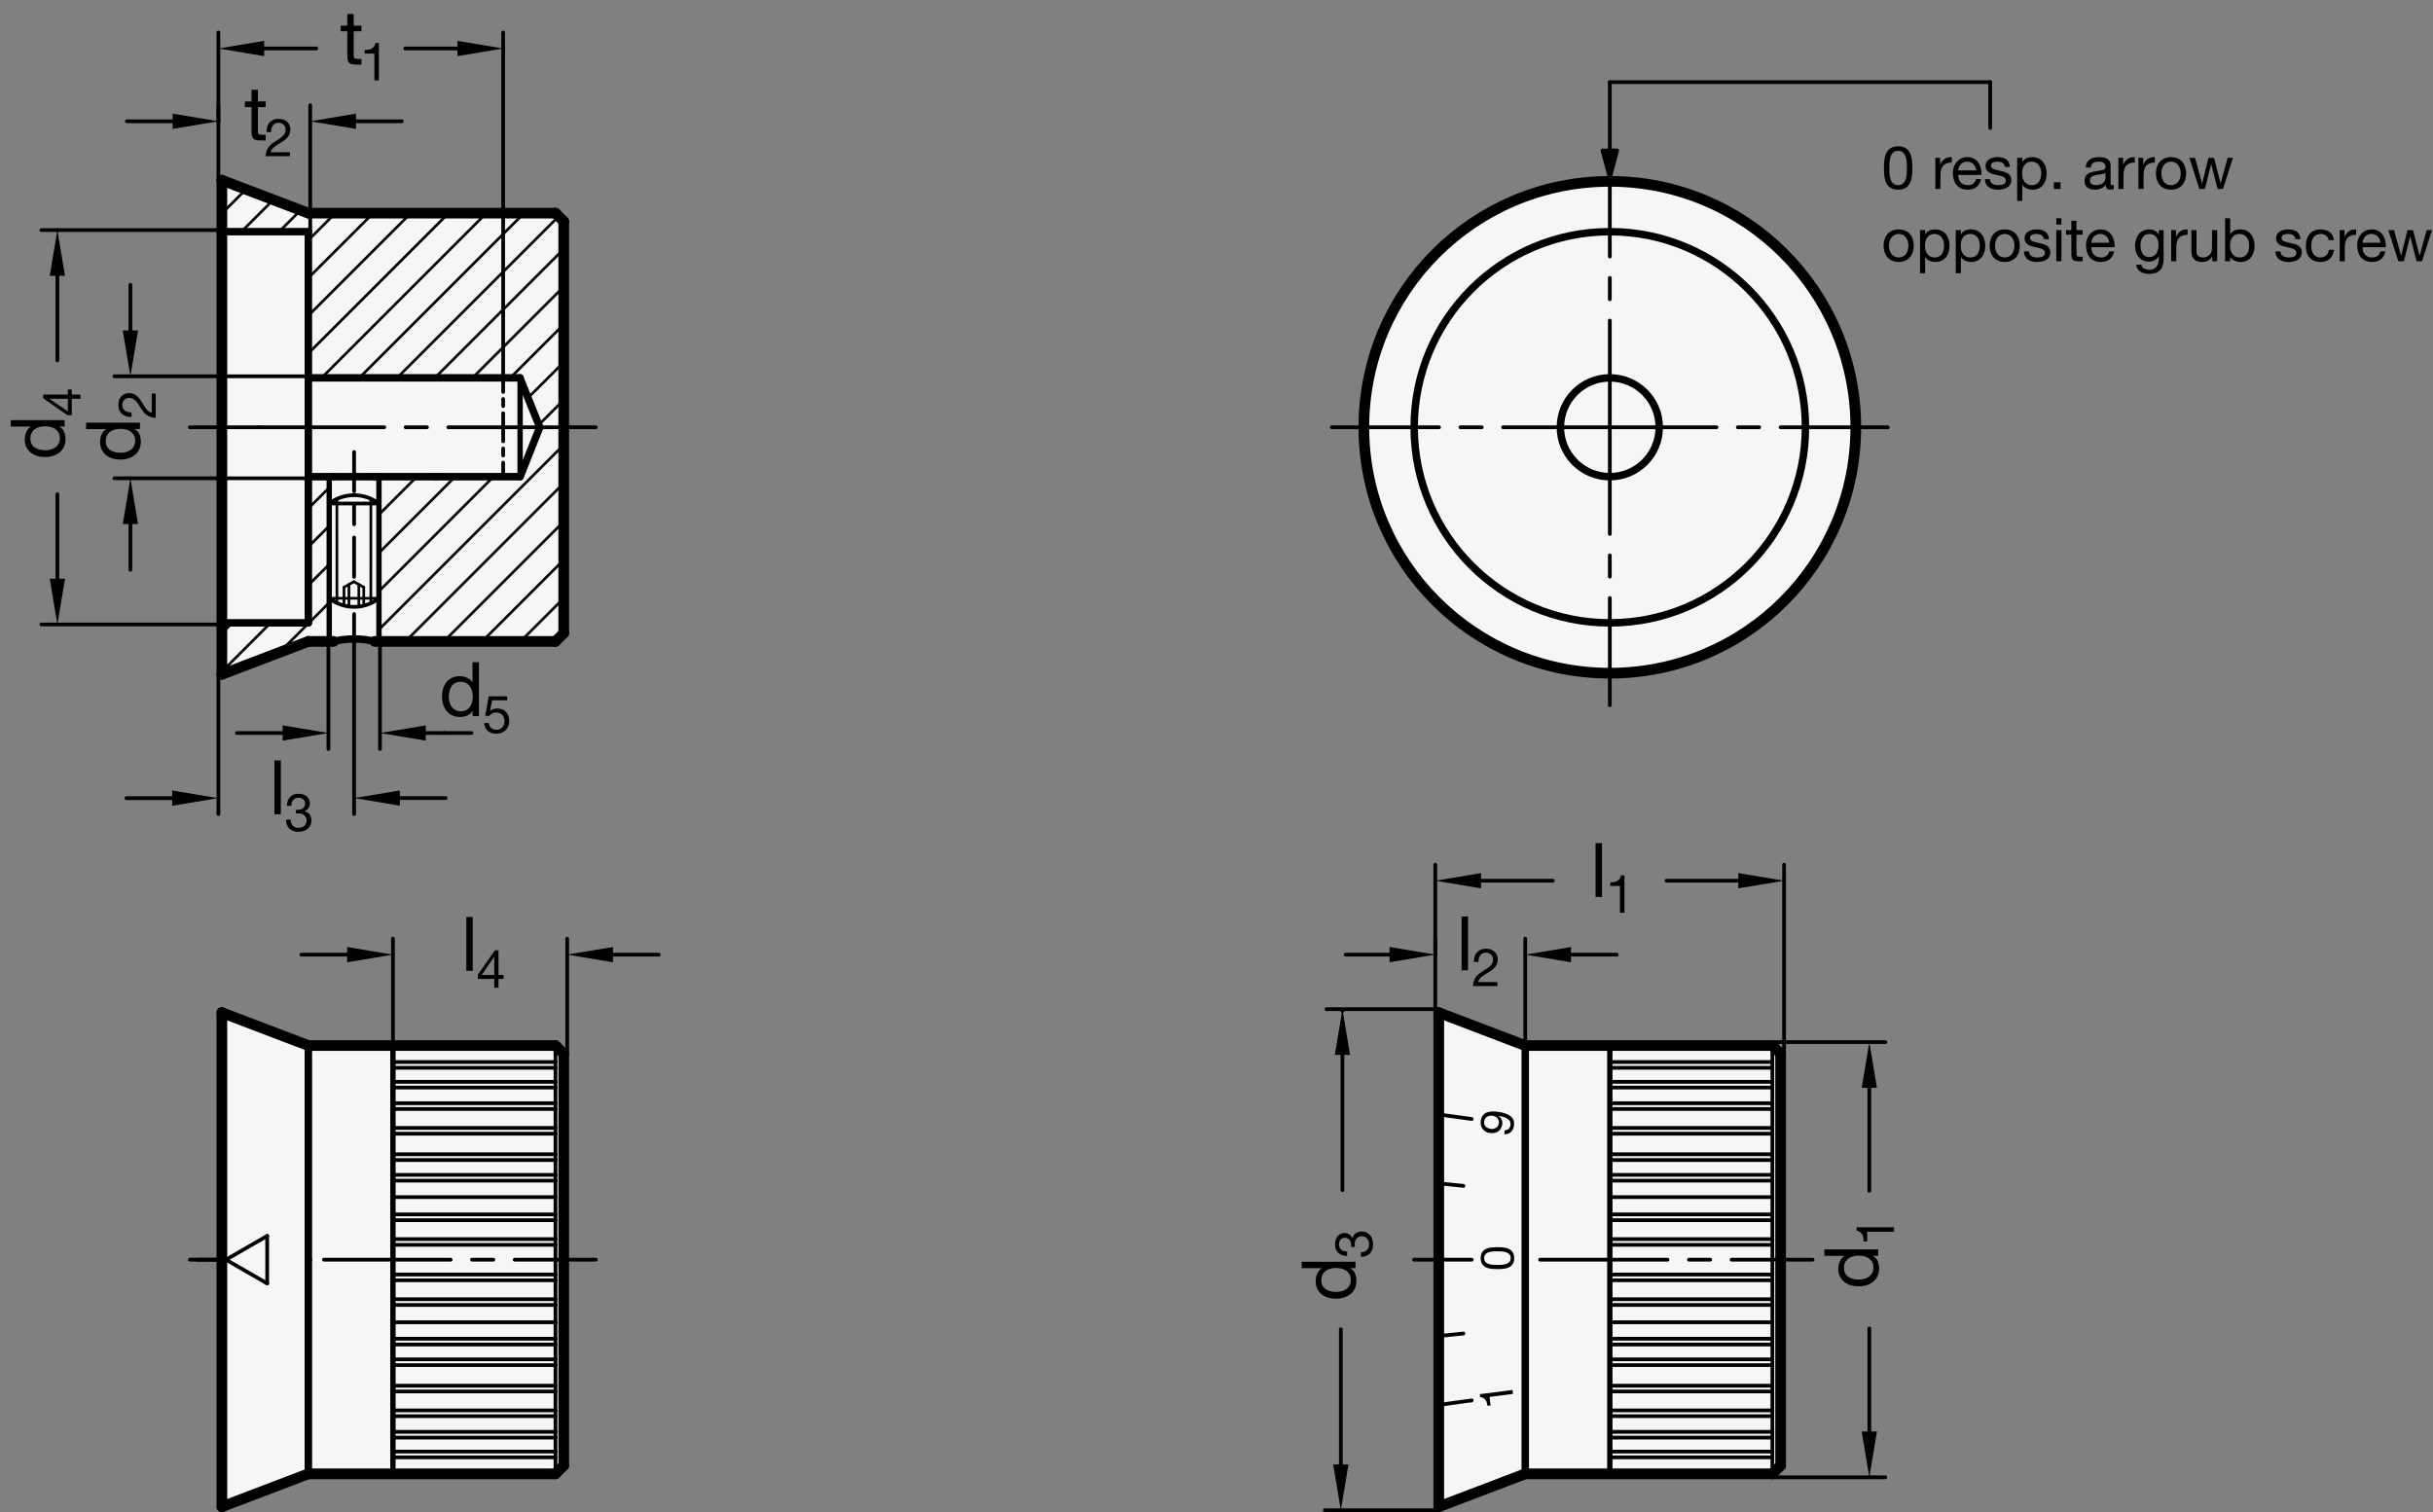 <?xml version="1.0" encoding="utf-8"?>
<!-- Generator: Adobe Illustrator 19.1.0, SVG Export Plug-In . SVG Version: 6.00 Build 0)  -->
<svg version="1.1" xmlns="http://www.w3.org/2000/svg" xmlns:xlink="http://www.w3.org/1999/xlink" x="0px" y="0px"
	 viewBox="0 0 323.046 200.818" enable-background="new 0 0 323.046 200.818" xml:space="preserve">
<rect x="0" y="0" width="323.046" height="200.818" fill="#808080" stroke="none"/>
<g id="MD_x5F_3_x5F_FUELLUNG_x5F_WS">
	<g id="POLYLINE_5_">
		<path fill="#FFFFFF" d="M181.105,55.722c-0.565,18.027,13.591,33.1,31.618,33.665s33.1-13.591,33.665-31.618
			c0.014-0.445,0.019-0.89,0.015-1.335c-0.172-18.036-14.932-32.517-32.968-32.345C195.919,24.257,181.654,38.214,181.105,55.722z"
			/>
	</g>
	<g id="POLYLINE_6_">
		<polygon fill="#FFFFFF" points="73.755,138.86 40.943,138.86 29.459,134.485 29.459,167.297 29.459,200.109 40.943,195.734 
			73.755,195.734 74.849,194.64 74.849,139.954 		"/>
	</g>
	<g id="POLYLINE_7_">
		<polygon fill="#FFFFFF" points="29.459,30.77 29.459,56.746 29.459,89.558 40.943,85.183 73.755,85.183 74.849,84.089 
			74.849,29.403 73.755,28.309 40.943,28.309 29.459,23.934 		"/>
	</g>
	<g id="POLYLINE_8_">
		<polygon fill="#FFFFFF" points="236.424,139.954 235.33,138.86 202.518,138.86 191.034,134.485 191.034,167.297 191.034,200.109 
			202.518,195.734 235.33,195.734 236.424,194.64 		"/>
	</g>
</g>
<g id="MD_x5F_3_x5F_FUELLUNG_x5F_GR">
	<g id="POLYLINE">
		<polygon fill="#F6F6F6" points="236.424,139.954 235.33,138.86 202.518,138.86 191.034,134.485 191.034,167.297 191.034,200.109 
			202.518,195.734 235.33,195.734 236.424,194.64 		"/>
	</g>
	<g id="POLYLINE_1_">
		<polygon fill="#F6F6F6" points="29.459,30.77 29.459,56.746 29.459,89.558 40.943,85.183 73.755,85.183 74.849,84.089 
			74.849,29.403 73.755,28.309 40.943,28.309 29.459,23.934 		"/>
	</g>
	<g id="POLYLINE_2_">
		<polygon fill="#F6F6F6" points="73.755,138.86 40.943,138.86 29.459,134.485 29.459,167.297 29.459,200.109 40.943,195.734 
			73.755,195.734 74.849,194.64 74.849,139.954 		"/>
	</g>
	<g id="POLYLINE_4_">
		<path fill="#F6F6F6" d="M181.105,55.722c-0.565,18.027,13.591,33.1,31.618,33.665s33.1-13.591,33.665-31.618
			c0.014-0.445,0.019-0.89,0.015-1.335c-0.172-18.036-14.932-32.517-32.968-32.345C195.919,24.257,181.654,38.214,181.105,55.722z"
			/>
	</g>
</g>
<g id="MD_x5F_6_x5F_COLOR_x5F_K100">
	<g id="LWPOLYLINE_1_">
		<polygon points="213.747,23.627 214.724,19.982 212.77,19.982 		"/>
	</g>
</g>
<g id="MD_x5F_1_x5F_035">
	<g id="LINE">
		
			<line fill="none" stroke="#000000" stroke-width="0.496" stroke-linecap="round" stroke-linejoin="round" stroke-miterlimit="10" x1="35.475" y1="164.14" x2="35.475" y2="170.454"/>
	</g>
	<g id="LINE_1_">
		
			<line fill="none" stroke="#000000" stroke-width="0.496" stroke-linecap="round" stroke-linejoin="round" stroke-miterlimit="10" x1="30.006" y1="167.297" x2="35.475" y2="164.14"/>
	</g>
	<g id="LINE_2_">
		
			<line fill="none" stroke="#000000" stroke-width="0.496" stroke-linecap="round" stroke-linejoin="round" stroke-miterlimit="10" x1="35.475" y1="170.454" x2="30.006" y2="167.297"/>
	</g>
	<g id="LINE_9_">
		
			<line fill="none" stroke="#000000" stroke-width="0.496" stroke-linecap="round" stroke-linejoin="round" stroke-miterlimit="10" x1="50.316" y1="66.872" x2="43.714" y2="66.872"/>
	</g>
	<g id="ARC">
		
			<path fill="none" stroke="#000000" stroke-width="0.496" stroke-linecap="round" stroke-linejoin="round" stroke-miterlimit="10" d="
			M50.316,66.872c-1.952-1.48-4.65-1.48-6.603,0"/>
	</g>
	<g id="ARC_1_">
		
			<path fill="none" stroke="#000000" stroke-width="0.496" stroke-linecap="round" stroke-linejoin="round" stroke-miterlimit="10" d="
			M43.714,79.455c1.939,1.519,4.664,1.519,6.603,0"/>
	</g>
	<g id="LINE_11_">
		
			<line fill="none" stroke="#000000" stroke-width="0.496" stroke-linecap="round" stroke-linejoin="round" stroke-miterlimit="10" x1="73.755" y1="138.86" x2="73.755" y2="195.734"/>
	</g>
	<g id="LINE_15_">
		
			<line fill="none" stroke="#000000" stroke-width="0.496" stroke-linecap="round" stroke-linejoin="round" stroke-miterlimit="10" x1="235.33" y1="138.86" x2="235.33" y2="195.734"/>
	</g>
	<g id="LINE_16_">
		
			<line fill="none" stroke="#000000" stroke-width="0.496" stroke-linecap="round" stroke-linejoin="round" stroke-miterlimit="10" x1="213.747" y1="165.328" x2="235.33" y2="165.328"/>
	</g>
	<g id="LINE_17_">
		
			<line fill="none" stroke="#000000" stroke-width="0.496" stroke-linecap="round" stroke-linejoin="round" stroke-miterlimit="10" x1="213.747" y1="164.563" x2="235.33" y2="164.563"/>
	</g>
	<g id="LINE_18_">
		
			<line fill="none" stroke="#000000" stroke-width="0.496" stroke-linecap="round" stroke-linejoin="round" stroke-miterlimit="10" x1="213.747" y1="162.047" x2="235.33" y2="162.047"/>
	</g>
	<g id="LINE_19_">
		
			<line fill="none" stroke="#000000" stroke-width="0.496" stroke-linecap="round" stroke-linejoin="round" stroke-miterlimit="10" x1="213.747" y1="161.281" x2="235.33" y2="161.281"/>
	</g>
	<g id="LINE_20_">
		
			<line fill="none" stroke="#000000" stroke-width="0.496" stroke-linecap="round" stroke-linejoin="round" stroke-miterlimit="10" x1="213.747" y1="158.985" x2="235.33" y2="158.985"/>
	</g>
	<g id="LINE_21_">
		
			<line fill="none" stroke="#000000" stroke-width="0.496" stroke-linecap="round" stroke-linejoin="round" stroke-miterlimit="10" x1="213.747" y1="156.032" x2="235.33" y2="156.032"/>
	</g>
	<g id="LINE_22_">
		
			<line fill="none" stroke="#000000" stroke-width="0.496" stroke-linecap="round" stroke-linejoin="round" stroke-miterlimit="10" x1="213.747" y1="156.797" x2="235.33" y2="156.797"/>
	</g>
	<g id="LINE_23_">
		
			<line fill="none" stroke="#000000" stroke-width="0.496" stroke-linecap="round" stroke-linejoin="round" stroke-miterlimit="10" x1="213.747" y1="154.063" x2="235.33" y2="154.063"/>
	</g>
	<g id="LINE_24_">
		
			<line fill="none" stroke="#000000" stroke-width="0.496" stroke-linecap="round" stroke-linejoin="round" stroke-miterlimit="10" x1="213.747" y1="153.297" x2="235.33" y2="153.297"/>
	</g>
	<g id="LINE_25_">
		
			<line fill="none" stroke="#000000" stroke-width="0.496" stroke-linecap="round" stroke-linejoin="round" stroke-miterlimit="10" x1="213.747" y1="150.563" x2="235.33" y2="150.563"/>
	</g>
	<g id="LINE_26_">
		
			<line fill="none" stroke="#000000" stroke-width="0.496" stroke-linecap="round" stroke-linejoin="round" stroke-miterlimit="10" x1="213.747" y1="149.797" x2="235.33" y2="149.797"/>
	</g>
	<g id="LINE_27_">
		
			<line fill="none" stroke="#000000" stroke-width="0.496" stroke-linecap="round" stroke-linejoin="round" stroke-miterlimit="10" x1="213.747" y1="147.282" x2="235.33" y2="147.282"/>
	</g>
	<g id="LINE_28_">
		
			<line fill="none" stroke="#000000" stroke-width="0.496" stroke-linecap="round" stroke-linejoin="round" stroke-miterlimit="10" x1="213.747" y1="146.516" x2="235.33" y2="146.516"/>
	</g>
	<g id="LINE_29_">
		
			<line fill="none" stroke="#000000" stroke-width="0.496" stroke-linecap="round" stroke-linejoin="round" stroke-miterlimit="10" x1="213.747" y1="144.438" x2="235.33" y2="144.438"/>
	</g>
	<g id="LINE_30_">
		
			<line fill="none" stroke="#000000" stroke-width="0.496" stroke-linecap="round" stroke-linejoin="round" stroke-miterlimit="10" x1="213.747" y1="143.672" x2="235.33" y2="143.672"/>
	</g>
	<g id="LINE_31_">
		
			<line fill="none" stroke="#000000" stroke-width="0.496" stroke-linecap="round" stroke-linejoin="round" stroke-miterlimit="10" x1="213.747" y1="141.813" x2="235.33" y2="141.813"/>
	</g>
	<g id="LINE_32_">
		
			<line fill="none" stroke="#000000" stroke-width="0.496" stroke-linecap="round" stroke-linejoin="round" stroke-miterlimit="10" x1="213.747" y1="141.047" x2="235.33" y2="141.047"/>
	</g>
	<g id="LINE_33_">
		
			<line fill="none" stroke="#000000" stroke-width="0.496" stroke-linecap="round" stroke-linejoin="round" stroke-miterlimit="10" x1="191.034" y1="167.297" x2="195.409" y2="167.297"/>
	</g>
	<g id="LINE_34_">
		
			<line fill="none" stroke="#000000" stroke-width="0.496" stroke-linecap="round" stroke-linejoin="round" stroke-miterlimit="10" x1="191.034" y1="177.437" x2="194.315" y2="177.1"/>
	</g>
	<g id="LINE_35_">
		
			<line fill="none" stroke="#000000" stroke-width="0.496" stroke-linecap="round" stroke-linejoin="round" stroke-miterlimit="10" x1="191.034" y1="186.584" x2="195.409" y2="185.983"/>
	</g>
	<g id="LINE_36_">
		
			<line fill="none" stroke="#000000" stroke-width="0.496" stroke-linecap="round" stroke-linejoin="round" stroke-miterlimit="10" x1="191.034" y1="148.01" x2="195.409" y2="148.611"/>
	</g>
	<g id="LINE_37_">
		
			<line fill="none" stroke="#000000" stroke-width="0.496" stroke-linecap="round" stroke-linejoin="round" stroke-miterlimit="10" x1="191.034" y1="157.156" x2="194.315" y2="157.494"/>
	</g>
	<g id="LINE_59_">
		
			<line fill="none" stroke="#000000" stroke-width="0.496" stroke-linecap="round" stroke-linejoin="round" stroke-miterlimit="10" x1="213.747" y1="169.266" x2="235.33" y2="169.266"/>
	</g>
	<g id="LINE_60_">
		
			<line fill="none" stroke="#000000" stroke-width="0.496" stroke-linecap="round" stroke-linejoin="round" stroke-miterlimit="10" x1="213.747" y1="170.031" x2="235.33" y2="170.031"/>
	</g>
	<g id="LINE_61_">
		
			<line fill="none" stroke="#000000" stroke-width="0.496" stroke-linecap="round" stroke-linejoin="round" stroke-miterlimit="10" x1="213.747" y1="193.546" x2="235.33" y2="193.546"/>
	</g>
	<g id="LINE_62_">
		
			<line fill="none" stroke="#000000" stroke-width="0.496" stroke-linecap="round" stroke-linejoin="round" stroke-miterlimit="10" x1="213.747" y1="192.781" x2="235.33" y2="192.781"/>
	</g>
	<g id="LINE_63_">
		
			<line fill="none" stroke="#000000" stroke-width="0.496" stroke-linecap="round" stroke-linejoin="round" stroke-miterlimit="10" x1="213.747" y1="190.922" x2="235.33" y2="190.922"/>
	</g>
	<g id="LINE_64_">
		
			<line fill="none" stroke="#000000" stroke-width="0.496" stroke-linecap="round" stroke-linejoin="round" stroke-miterlimit="10" x1="213.747" y1="190.156" x2="235.33" y2="190.156"/>
	</g>
	<g id="LINE_65_">
		
			<line fill="none" stroke="#000000" stroke-width="0.496" stroke-linecap="round" stroke-linejoin="round" stroke-miterlimit="10" x1="213.747" y1="188.078" x2="235.33" y2="188.078"/>
	</g>
	<g id="LINE_66_">
		
			<line fill="none" stroke="#000000" stroke-width="0.496" stroke-linecap="round" stroke-linejoin="round" stroke-miterlimit="10" x1="213.747" y1="187.312" x2="235.33" y2="187.312"/>
	</g>
	<g id="LINE_67_">
		
			<line fill="none" stroke="#000000" stroke-width="0.496" stroke-linecap="round" stroke-linejoin="round" stroke-miterlimit="10" x1="213.747" y1="184.797" x2="235.33" y2="184.797"/>
	</g>
	<g id="LINE_68_">
		
			<line fill="none" stroke="#000000" stroke-width="0.496" stroke-linecap="round" stroke-linejoin="round" stroke-miterlimit="10" x1="213.747" y1="184.031" x2="235.33" y2="184.031"/>
	</g>
	<g id="LINE_69_">
		
			<line fill="none" stroke="#000000" stroke-width="0.496" stroke-linecap="round" stroke-linejoin="round" stroke-miterlimit="10" x1="213.747" y1="181.297" x2="235.33" y2="181.297"/>
	</g>
	<g id="LINE_70_">
		
			<line fill="none" stroke="#000000" stroke-width="0.496" stroke-linecap="round" stroke-linejoin="round" stroke-miterlimit="10" x1="213.747" y1="180.531" x2="235.33" y2="180.531"/>
	</g>
	<g id="LINE_71_">
		
			<line fill="none" stroke="#000000" stroke-width="0.496" stroke-linecap="round" stroke-linejoin="round" stroke-miterlimit="10" x1="213.747" y1="177.797" x2="235.33" y2="177.797"/>
	</g>
	<g id="LINE_72_">
		
			<line fill="none" stroke="#000000" stroke-width="0.496" stroke-linecap="round" stroke-linejoin="round" stroke-miterlimit="10" x1="213.747" y1="178.562" x2="235.33" y2="178.562"/>
	</g>
	<g id="LINE_73_">
		
			<line fill="none" stroke="#000000" stroke-width="0.496" stroke-linecap="round" stroke-linejoin="round" stroke-miterlimit="10" x1="213.747" y1="175.609" x2="235.33" y2="175.609"/>
	</g>
	<g id="LINE_74_">
		
			<line fill="none" stroke="#000000" stroke-width="0.496" stroke-linecap="round" stroke-linejoin="round" stroke-miterlimit="10" x1="213.747" y1="173.312" x2="235.33" y2="173.312"/>
	</g>
	<g id="LINE_75_">
		
			<line fill="none" stroke="#000000" stroke-width="0.496" stroke-linecap="round" stroke-linejoin="round" stroke-miterlimit="10" x1="213.747" y1="172.547" x2="235.33" y2="172.547"/>
	</g>
	<g id="LINE_76_">
		
			<line fill="none" stroke="#000000" stroke-width="0.496" stroke-linecap="round" stroke-linejoin="round" stroke-miterlimit="10" x1="213.747" y1="20.807" x2="213.747" y2="10.909"/>
	</g>
	<g id="LWPOLYLINE">
		
			<polygon fill="none" stroke="#000000" stroke-width="0.496" stroke-linecap="round" stroke-linejoin="round" stroke-miterlimit="10" points="
			212.77,19.982 214.724,19.982 213.747,23.627 		"/>
	</g>
	<g id="LINE_124_">
		
			<line fill="none" stroke="#000000" stroke-width="0.496" stroke-linecap="round" stroke-linejoin="round" stroke-miterlimit="10" x1="213.747" y1="10.909" x2="264.25" y2="10.909"/>
	</g>
	<g id="LINE_125_">
		
			<line fill="none" stroke="#000000" stroke-width="0.496" stroke-linecap="round" stroke-linejoin="round" stroke-miterlimit="10" x1="264.25" y1="10.909" x2="264.25" y2="16.997"/>
	</g>
	<g id="LINE_155_">
		
			<line fill="none" stroke="#000000" stroke-width="0.496" stroke-linecap="round" stroke-linejoin="round" stroke-miterlimit="10" x1="25.207" y1="56.746" x2="34.409" y2="56.746"/>
	</g>
	<g id="LINE_156_">
		
			<line fill="none" stroke="#000000" stroke-width="0.496" stroke-linecap="round" stroke-linejoin="round" stroke-miterlimit="10" x1="34.409" y1="56.746" x2="51.023" y2="56.746"/>
	</g>
	<g id="LINE_158_">
		
			<line fill="none" stroke="#000000" stroke-width="0.496" stroke-linecap="round" stroke-linejoin="round" stroke-miterlimit="10" x1="59.527" y1="56.746" x2="79.101" y2="56.746"/>
	</g>
	<g id="LINE_159_">
		
			<line fill="none" stroke="#000000" stroke-width="0.496" stroke-linecap="round" stroke-linejoin="round" stroke-miterlimit="10" x1="68.341" y1="167.297" x2="79.101" y2="167.297"/>
	</g>
	<g id="LINE_161_">
		
			<line fill="none" stroke="#000000" stroke-width="0.496" stroke-linecap="round" stroke-linejoin="round" stroke-miterlimit="10" x1="43.014" y1="167.297" x2="59.837" y2="167.297"/>
	</g>
	<g id="LINE_163_">
		
			<line fill="none" stroke="#000000" stroke-width="0.496" stroke-linecap="round" stroke-linejoin="round" stroke-miterlimit="10" x1="229.915" y1="167.297" x2="240.676" y2="167.297"/>
	</g>
	<g id="LINE_165_">
		
			<line fill="none" stroke="#000000" stroke-width="0.496" stroke-linecap="round" stroke-linejoin="round" stroke-miterlimit="10" x1="204.488" y1="167.297" x2="221.411" y2="167.297"/>
	</g>
	<g id="LINE_167_">
		
			<line fill="none" stroke="#000000" stroke-width="0.496" stroke-linecap="round" stroke-linejoin="round" stroke-miterlimit="10" x1="176.837" y1="56.746" x2="191.074" y2="56.746"/>
	</g>
	<g id="LINE_168_">
		
			<line fill="none" stroke="#000000" stroke-width="0.496" stroke-linecap="round" stroke-linejoin="round" stroke-miterlimit="10" x1="199.578" y1="56.746" x2="213.747" y2="56.746"/>
	</g>
	<g id="LINE_169_">
		
			<line fill="none" stroke="#000000" stroke-width="0.496" stroke-linecap="round" stroke-linejoin="round" stroke-miterlimit="10" x1="213.747" y1="70.914" x2="213.747" y2="56.746"/>
	</g>
	<g id="LINE_171_">
		
			<line fill="none" stroke="#000000" stroke-width="0.496" stroke-linecap="round" stroke-linejoin="round" stroke-miterlimit="10" x1="213.747" y1="93.655" x2="213.747" y2="79.418"/>
	</g>
	<g id="LINE_172_">
		
			<line fill="none" stroke="#000000" stroke-width="0.496" stroke-linecap="round" stroke-linejoin="round" stroke-miterlimit="10" x1="227.915" y1="56.746" x2="213.747" y2="56.746"/>
	</g>
	<g id="LINE_174_">
		
			<line fill="none" stroke="#000000" stroke-width="0.496" stroke-linecap="round" stroke-linejoin="round" stroke-miterlimit="10" x1="250.656" y1="56.746" x2="236.419" y2="56.746"/>
	</g>
	<g id="LINE_175_">
		
			<line fill="none" stroke="#000000" stroke-width="0.496" stroke-linecap="round" stroke-linejoin="round" stroke-miterlimit="10" x1="213.747" y1="42.577" x2="213.747" y2="56.746"/>
	</g>
	<g id="LINE_177_">
		
			<line fill="none" stroke="#000000" stroke-width="0.496" stroke-linecap="round" stroke-linejoin="round" stroke-miterlimit="10" x1="213.747" y1="19.836" x2="213.747" y2="34.073"/>
	</g>
	<g id="LINE_180_">
		
			<line fill="none" stroke="#000000" stroke-width="0.496" stroke-linecap="round" stroke-linejoin="round" stroke-miterlimit="10" x1="52.172" y1="165.328" x2="73.755" y2="165.328"/>
	</g>
	<g id="LINE_181_">
		
			<line fill="none" stroke="#000000" stroke-width="0.496" stroke-linecap="round" stroke-linejoin="round" stroke-miterlimit="10" x1="52.172" y1="164.563" x2="73.755" y2="164.563"/>
	</g>
	<g id="LINE_182_">
		
			<line fill="none" stroke="#000000" stroke-width="0.496" stroke-linecap="round" stroke-linejoin="round" stroke-miterlimit="10" x1="52.172" y1="162.047" x2="73.755" y2="162.047"/>
	</g>
	<g id="LINE_183_">
		
			<line fill="none" stroke="#000000" stroke-width="0.496" stroke-linecap="round" stroke-linejoin="round" stroke-miterlimit="10" x1="52.172" y1="161.281" x2="73.755" y2="161.281"/>
	</g>
	<g id="LINE_184_">
		
			<line fill="none" stroke="#000000" stroke-width="0.496" stroke-linecap="round" stroke-linejoin="round" stroke-miterlimit="10" x1="52.172" y1="158.985" x2="73.755" y2="158.985"/>
	</g>
	<g id="LINE_185_">
		
			<line fill="none" stroke="#000000" stroke-width="0.496" stroke-linecap="round" stroke-linejoin="round" stroke-miterlimit="10" x1="52.172" y1="156.032" x2="73.755" y2="156.032"/>
	</g>
	<g id="LINE_186_">
		
			<line fill="none" stroke="#000000" stroke-width="0.496" stroke-linecap="round" stroke-linejoin="round" stroke-miterlimit="10" x1="52.172" y1="156.797" x2="73.755" y2="156.797"/>
	</g>
	<g id="LINE_187_">
		
			<line fill="none" stroke="#000000" stroke-width="0.496" stroke-linecap="round" stroke-linejoin="round" stroke-miterlimit="10" x1="52.172" y1="154.063" x2="73.755" y2="154.063"/>
	</g>
	<g id="LINE_188_">
		
			<line fill="none" stroke="#000000" stroke-width="0.496" stroke-linecap="round" stroke-linejoin="round" stroke-miterlimit="10" x1="52.172" y1="153.297" x2="73.755" y2="153.297"/>
	</g>
	<g id="LINE_189_">
		
			<line fill="none" stroke="#000000" stroke-width="0.496" stroke-linecap="round" stroke-linejoin="round" stroke-miterlimit="10" x1="52.172" y1="150.563" x2="73.755" y2="150.563"/>
	</g>
	<g id="LINE_190_">
		
			<line fill="none" stroke="#000000" stroke-width="0.496" stroke-linecap="round" stroke-linejoin="round" stroke-miterlimit="10" x1="52.172" y1="149.797" x2="73.755" y2="149.797"/>
	</g>
	<g id="LINE_191_">
		
			<line fill="none" stroke="#000000" stroke-width="0.496" stroke-linecap="round" stroke-linejoin="round" stroke-miterlimit="10" x1="52.172" y1="147.282" x2="73.755" y2="147.282"/>
	</g>
	<g id="LINE_192_">
		
			<line fill="none" stroke="#000000" stroke-width="0.496" stroke-linecap="round" stroke-linejoin="round" stroke-miterlimit="10" x1="52.172" y1="146.516" x2="73.755" y2="146.516"/>
	</g>
	<g id="LINE_193_">
		
			<line fill="none" stroke="#000000" stroke-width="0.496" stroke-linecap="round" stroke-linejoin="round" stroke-miterlimit="10" x1="52.172" y1="144.438" x2="73.755" y2="144.438"/>
	</g>
	<g id="LINE_194_">
		
			<line fill="none" stroke="#000000" stroke-width="0.496" stroke-linecap="round" stroke-linejoin="round" stroke-miterlimit="10" x1="52.172" y1="143.672" x2="73.755" y2="143.672"/>
	</g>
	<g id="LINE_195_">
		
			<line fill="none" stroke="#000000" stroke-width="0.496" stroke-linecap="round" stroke-linejoin="round" stroke-miterlimit="10" x1="52.172" y1="141.813" x2="73.755" y2="141.813"/>
	</g>
	<g id="LINE_196_">
		
			<line fill="none" stroke="#000000" stroke-width="0.496" stroke-linecap="round" stroke-linejoin="round" stroke-miterlimit="10" x1="52.172" y1="141.047" x2="73.755" y2="141.047"/>
	</g>
	<g id="LINE_197_">
		
			<line fill="none" stroke="#000000" stroke-width="0.496" stroke-linecap="round" stroke-linejoin="round" stroke-miterlimit="10" x1="52.172" y1="169.266" x2="73.755" y2="169.266"/>
	</g>
	<g id="LINE_198_">
		
			<line fill="none" stroke="#000000" stroke-width="0.496" stroke-linecap="round" stroke-linejoin="round" stroke-miterlimit="10" x1="52.172" y1="170.031" x2="73.755" y2="170.031"/>
	</g>
	<g id="LINE_199_">
		
			<line fill="none" stroke="#000000" stroke-width="0.496" stroke-linecap="round" stroke-linejoin="round" stroke-miterlimit="10" x1="52.172" y1="193.546" x2="73.755" y2="193.546"/>
	</g>
	<g id="LINE_200_">
		
			<line fill="none" stroke="#000000" stroke-width="0.496" stroke-linecap="round" stroke-linejoin="round" stroke-miterlimit="10" x1="52.172" y1="192.781" x2="73.755" y2="192.781"/>
	</g>
	<g id="LINE_201_">
		
			<line fill="none" stroke="#000000" stroke-width="0.496" stroke-linecap="round" stroke-linejoin="round" stroke-miterlimit="10" x1="52.172" y1="190.922" x2="73.755" y2="190.922"/>
	</g>
	<g id="LINE_202_">
		
			<line fill="none" stroke="#000000" stroke-width="0.496" stroke-linecap="round" stroke-linejoin="round" stroke-miterlimit="10" x1="52.172" y1="190.156" x2="73.755" y2="190.156"/>
	</g>
	<g id="LINE_203_">
		
			<line fill="none" stroke="#000000" stroke-width="0.496" stroke-linecap="round" stroke-linejoin="round" stroke-miterlimit="10" x1="52.172" y1="188.078" x2="73.755" y2="188.078"/>
	</g>
	<g id="LINE_204_">
		
			<line fill="none" stroke="#000000" stroke-width="0.496" stroke-linecap="round" stroke-linejoin="round" stroke-miterlimit="10" x1="52.172" y1="187.312" x2="73.755" y2="187.312"/>
	</g>
	<g id="LINE_205_">
		
			<line fill="none" stroke="#000000" stroke-width="0.496" stroke-linecap="round" stroke-linejoin="round" stroke-miterlimit="10" x1="52.172" y1="184.797" x2="73.755" y2="184.797"/>
	</g>
	<g id="LINE_206_">
		
			<line fill="none" stroke="#000000" stroke-width="0.496" stroke-linecap="round" stroke-linejoin="round" stroke-miterlimit="10" x1="52.172" y1="184.031" x2="73.755" y2="184.031"/>
	</g>
	<g id="LINE_207_">
		
			<line fill="none" stroke="#000000" stroke-width="0.496" stroke-linecap="round" stroke-linejoin="round" stroke-miterlimit="10" x1="52.172" y1="181.297" x2="73.755" y2="181.297"/>
	</g>
	<g id="LINE_208_">
		
			<line fill="none" stroke="#000000" stroke-width="0.496" stroke-linecap="round" stroke-linejoin="round" stroke-miterlimit="10" x1="52.172" y1="180.531" x2="73.755" y2="180.531"/>
	</g>
	<g id="LINE_209_">
		
			<line fill="none" stroke="#000000" stroke-width="0.496" stroke-linecap="round" stroke-linejoin="round" stroke-miterlimit="10" x1="52.172" y1="177.797" x2="73.755" y2="177.797"/>
	</g>
	<g id="LINE_210_">
		
			<line fill="none" stroke="#000000" stroke-width="0.496" stroke-linecap="round" stroke-linejoin="round" stroke-miterlimit="10" x1="52.172" y1="178.562" x2="73.755" y2="178.562"/>
	</g>
	<g id="LINE_211_">
		
			<line fill="none" stroke="#000000" stroke-width="0.496" stroke-linecap="round" stroke-linejoin="round" stroke-miterlimit="10" x1="52.172" y1="175.609" x2="73.755" y2="175.609"/>
	</g>
	<g id="LINE_212_">
		
			<line fill="none" stroke="#000000" stroke-width="0.496" stroke-linecap="round" stroke-linejoin="round" stroke-miterlimit="10" x1="52.172" y1="173.312" x2="73.755" y2="173.312"/>
	</g>
	<g id="LINE_213_">
		
			<line fill="none" stroke="#000000" stroke-width="0.496" stroke-linecap="round" stroke-linejoin="round" stroke-miterlimit="10" x1="52.172" y1="172.547" x2="73.755" y2="172.547"/>
	</g>
	<g id="LINE_224_">
		
			<line fill="none" stroke="#000000" stroke-width="0.496" stroke-linecap="round" stroke-linejoin="round" stroke-miterlimit="10" x1="66.809" y1="52.047" x2="66.809" y2="50.183"/>
	</g>
	<g id="LINE_226_">
		
			<line fill="none" stroke="#000000" stroke-width="0.496" stroke-linecap="round" stroke-linejoin="round" stroke-miterlimit="10" x1="66.809" y1="56.746" x2="66.809" y2="54.882"/>
	</g>
	<g id="LINE_227_">
		
			<line fill="none" stroke="#000000" stroke-width="0.496" stroke-linecap="round" stroke-linejoin="round" stroke-miterlimit="10" x1="66.809" y1="61.444" x2="66.809" y2="63.308"/>
	</g>
	<g id="LINE_229_">
		
			<line fill="none" stroke="#000000" stroke-width="0.496" stroke-linecap="round" stroke-linejoin="round" stroke-miterlimit="10" x1="66.809" y1="56.746" x2="66.809" y2="58.61"/>
	</g>
</g>
<g id="MD_x5F_1_x5F_070">
	<g id="LINE_3_">
		
			<line fill="none" stroke="#000000" stroke-width="0.992" stroke-linecap="round" stroke-linejoin="round" stroke-miterlimit="10" x1="40.943" y1="138.86" x2="40.943" y2="167.297"/>
	</g>
	<g id="LINE_13_">
		
			<line fill="none" stroke="#000000" stroke-width="0.992" stroke-linecap="round" stroke-linejoin="round" stroke-miterlimit="10" x1="40.943" y1="195.734" x2="40.943" y2="167.297"/>
	</g>
	<g id="ARC_2_">
		
			<path fill="none" stroke="#000000" stroke-width="0.992" stroke-linecap="round" stroke-linejoin="round" stroke-miterlimit="10" d="
			M49.75,85.183c-1.797-0.432-3.671-0.432-5.469,0"/>
	</g>
	<g id="CIRCLE">
		
			<path fill="none" stroke="#000000" stroke-width="0.992" stroke-linecap="round" stroke-linejoin="round" stroke-miterlimit="10" d="
			M187.771,56.746c0-14.346,11.63-25.976,25.976-25.976s25.976,11.63,25.976,25.976s-11.63,25.976-25.976,25.976
			S187.771,71.092,187.771,56.746L187.771,56.746z"/>
	</g>
	<g id="LINE_79_">
		
			<line fill="none" stroke="#000000" stroke-width="0.992" stroke-linecap="round" stroke-linejoin="round" stroke-miterlimit="10" x1="69.058" y1="63.308" x2="57.896" y2="63.308"/>
	</g>
	<g id="LINE_80_">
		
			<line fill="none" stroke="#000000" stroke-width="0.992" stroke-linecap="round" stroke-linejoin="round" stroke-miterlimit="10" x1="69.037" y1="50.183" x2="40.943" y2="50.183"/>
	</g>
	<g id="CIRCLE_1_">
		
			<path fill="none" stroke="#000000" stroke-width="0.992" stroke-linecap="round" stroke-linejoin="round" stroke-miterlimit="10" d="
			M207.184,56.746c0-3.624,2.938-6.562,6.562-6.562s6.562,2.938,6.562,6.562s-2.938,6.562-6.562,6.562S207.184,60.37,207.184,56.746
			L207.184,56.746z"/>
	</g>
	<g id="LINE_81_">
		
			<line fill="none" stroke="#000000" stroke-width="0.992" stroke-linecap="round" stroke-linejoin="round" stroke-miterlimit="10" x1="29.459" y1="82.722" x2="40.943" y2="82.722"/>
	</g>
	<g id="LINE_82_">
		
			<line fill="none" stroke="#000000" stroke-width="0.992" stroke-linecap="round" stroke-linejoin="round" stroke-miterlimit="10" x1="40.943" y1="30.77" x2="40.943" y2="82.722"/>
	</g>
	<g id="LINE_83_">
		
			<line fill="none" stroke="#000000" stroke-width="0.992" stroke-linecap="round" stroke-linejoin="round" stroke-miterlimit="10" x1="29.459" y1="30.77" x2="40.943" y2="30.77"/>
	</g>
	<g id="LINE_84_">
		
			<line fill="none" stroke="#000000" stroke-width="0.992" stroke-linecap="round" stroke-linejoin="round" stroke-miterlimit="10" x1="44.281" y1="63.308" x2="40.943" y2="63.308"/>
	</g>
	<g id="LINE_85_">
		
			<line fill="none" stroke="#000000" stroke-width="0.992" stroke-linecap="round" stroke-linejoin="round" stroke-miterlimit="10" x1="57.896" y1="63.308" x2="49.75" y2="63.308"/>
	</g>
	<g id="LINE_178_">
		
			<line fill="none" stroke="#000000" stroke-width="0.992" stroke-linecap="round" stroke-linejoin="round" stroke-miterlimit="10" x1="202.518" y1="139.073" x2="202.518" y2="195.734"/>
	</g>
	<g id="LINE_221_">
		
			<line fill="none" stroke="#000000" stroke-width="0.992" stroke-linecap="round" stroke-linejoin="round" stroke-miterlimit="10" x1="69.037" y1="50.183" x2="71.67" y2="56.746"/>
	</g>
	<g id="LINE_222_">
		
			<line fill="none" stroke="#000000" stroke-width="0.992" stroke-linecap="round" stroke-linejoin="round" stroke-miterlimit="10" x1="71.67" y1="56.746" x2="69.058" y2="63.308"/>
	</g>
	<g id="LINE_223_">
		
			<line fill="none" stroke="#000000" stroke-width="0.992" stroke-linecap="round" stroke-linejoin="round" stroke-miterlimit="10" x1="44.281" y1="63.308" x2="49.75" y2="63.308"/>
	</g>
</g>
<g id="MD_x5F_2_x5F_SCHRAFFUR">
	<g id="LINE_4_">
		
			<line fill="none" stroke="#000000" stroke-width="0.354" stroke-linecap="round" stroke-linejoin="round" stroke-miterlimit="10" x1="45.675" y1="80.325" x2="45.675" y2="77.992"/>
	</g>
	<g id="LINE_5_">
		
			<line fill="none" stroke="#000000" stroke-width="0.354" stroke-linecap="round" stroke-linejoin="round" stroke-miterlimit="10" x1="46.332" y1="80.494" x2="46.332" y2="77.623"/>
	</g>
	<g id="LINE_6_">
		
			<line fill="none" stroke="#000000" stroke-width="0.354" stroke-linecap="round" stroke-linejoin="round" stroke-miterlimit="10" x1="50.316" y1="79.455" x2="43.714" y2="79.455"/>
	</g>
	<g id="LINE_7_">
		
			<line fill="none" stroke="#000000" stroke-width="0.354" stroke-linecap="round" stroke-linejoin="round" stroke-miterlimit="10" x1="44.738" y1="80.062" x2="44.734" y2="66.262"/>
	</g>
	<g id="LINE_8_">
		
			<line fill="none" stroke="#000000" stroke-width="0.354" stroke-linecap="round" stroke-linejoin="round" stroke-miterlimit="10" x1="49.24" y1="80.026" x2="49.243" y2="66.237"/>
	</g>
	<g id="LINE_10_">
		
			<line fill="none" stroke="#000000" stroke-width="0.354" stroke-linecap="round" stroke-linejoin="round" stroke-miterlimit="10" x1="46.988" y1="77.253" x2="45.675" y2="77.992"/>
	</g>
	<g id="LINE_38_">
		
			<line fill="none" stroke="#000000" stroke-width="0.354" stroke-linecap="round" stroke-linejoin="round" stroke-miterlimit="10" x1="29.459" y1="28.347" x2="32.655" y2="25.151"/>
	</g>
	<g id="LINE_39_">
		
			<line fill="none" stroke="#000000" stroke-width="0.354" stroke-linecap="round" stroke-linejoin="round" stroke-miterlimit="10" x1="32.048" y1="30.77" x2="36.284" y2="26.534"/>
	</g>
	<g id="LINE_40_">
		
			<line fill="none" stroke="#000000" stroke-width="0.354" stroke-linecap="round" stroke-linejoin="round" stroke-miterlimit="10" x1="37.059" y1="30.77" x2="39.913" y2="27.916"/>
	</g>
	<g id="LINE_41_">
		
			<line fill="none" stroke="#000000" stroke-width="0.354" stroke-linecap="round" stroke-linejoin="round" stroke-miterlimit="10" x1="40.943" y1="31.896" x2="44.531" y2="28.309"/>
	</g>
	<g id="LINE_42_">
		
			<line fill="none" stroke="#000000" stroke-width="0.354" stroke-linecap="round" stroke-linejoin="round" stroke-miterlimit="10" x1="40.943" y1="36.907" x2="49.542" y2="28.309"/>
	</g>
	<g id="LINE_43_">
		
			<line fill="none" stroke="#000000" stroke-width="0.354" stroke-linecap="round" stroke-linejoin="round" stroke-miterlimit="10" x1="40.943" y1="41.918" x2="54.553" y2="28.309"/>
	</g>
	<g id="LINE_44_">
		
			<line fill="none" stroke="#000000" stroke-width="0.354" stroke-linecap="round" stroke-linejoin="round" stroke-miterlimit="10" x1="40.943" y1="46.929" x2="59.564" y2="28.309"/>
	</g>
	<g id="LINE_45_">
		
			<line fill="none" stroke="#000000" stroke-width="0.354" stroke-linecap="round" stroke-linejoin="round" stroke-miterlimit="10" x1="42.7" y1="50.183" x2="64.575" y2="28.309"/>
	</g>
	<g id="LINE_46_">
		
			<line fill="none" stroke="#000000" stroke-width="0.354" stroke-linecap="round" stroke-linejoin="round" stroke-miterlimit="10" x1="47.711" y1="50.183" x2="69.586" y2="28.309"/>
	</g>
	<g id="LINE_47_">
		
			<line fill="none" stroke="#000000" stroke-width="0.354" stroke-linecap="round" stroke-linejoin="round" stroke-miterlimit="10" x1="52.722" y1="50.183" x2="74.176" y2="28.73"/>
	</g>
	<g id="LINE_48_">
		
			<line fill="none" stroke="#000000" stroke-width="0.354" stroke-linecap="round" stroke-linejoin="round" stroke-miterlimit="10" x1="57.733" y1="50.183" x2="74.849" y2="33.068"/>
	</g>
	<g id="LINE_49_">
		
			<line fill="none" stroke="#000000" stroke-width="0.354" stroke-linecap="round" stroke-linejoin="round" stroke-miterlimit="10" x1="62.744" y1="50.183" x2="74.849" y2="38.079"/>
	</g>
	<g id="LINE_50_">
		
			<line fill="none" stroke="#000000" stroke-width="0.354" stroke-linecap="round" stroke-linejoin="round" stroke-miterlimit="10" x1="67.755" y1="50.183" x2="74.849" y2="43.09"/>
	</g>
	<g id="LINE_51_">
		
			<line fill="none" stroke="#000000" stroke-width="0.354" stroke-linecap="round" stroke-linejoin="round" stroke-miterlimit="10" x1="70.105" y1="52.845" x2="74.849" y2="48.101"/>
	</g>
	<g id="LINE_52_">
		
			<line fill="none" stroke="#000000" stroke-width="0.354" stroke-linecap="round" stroke-linejoin="round" stroke-miterlimit="10" x1="71.54" y1="56.421" x2="74.849" y2="53.111"/>
	</g>
	<g id="HATCH">
		<path fill-rule="evenodd" clip-rule="evenodd" fill="none" d="M74.849,56.746H71.67l-2.612,6.562H57.896h-7.58v21.875h23.439
			l1.094-1.094V56.746z M43.714,63.308h-2.771v19.414H29.459v6.375l0.43,0.297l11.054-4.211h2.771V63.308z"/>
		
			<path fill="none" stroke="#000000" stroke-width="0.354" stroke-linecap="round" stroke-linejoin="round" stroke-miterlimit="10" d="
			M40.943,67.529l2.771-2.771 M29.459,84.104l1.382-1.382 M40.943,72.62l2.771-2.771 M29.534,89.12l6.399-6.399 M40.943,77.711
			l2.771-2.771 M50.316,68.338l5.03-5.03 M37.098,86.648l6.616-6.616 M50.316,73.429l10.121-10.121 M43.654,85.183l0.06-0.06
			 M50.316,78.52l15.212-15.212 M71.392,57.445l0.699-0.699 M50.316,83.612l24.533-24.533 M53.836,85.183L74.849,64.17
			 M58.928,85.183l15.921-15.921 M64.019,85.183l10.83-10.83 M69.11,85.183l5.739-5.739"/>
	</g>
	<g id="LINE_56_">
		
			<line fill="none" stroke="#000000" stroke-width="0.354" stroke-linecap="round" stroke-linejoin="round" stroke-miterlimit="10" x1="46.988" y1="77.253" x2="48.3" y2="77.992"/>
	</g>
	<g id="LINE_57_">
		
			<line fill="none" stroke="#000000" stroke-width="0.354" stroke-linecap="round" stroke-linejoin="round" stroke-miterlimit="10" x1="47.644" y1="80.494" x2="47.644" y2="77.623"/>
	</g>
	<g id="LINE_58_">
		
			<line fill="none" stroke="#000000" stroke-width="0.354" stroke-linecap="round" stroke-linejoin="round" stroke-miterlimit="10" x1="48.3" y1="80.325" x2="48.3" y2="77.992"/>
	</g>
</g>
<g id="MD_x5F_2_x5F_MITTELLINIE">
	<g id="LINE_12_">
		<path d="M29.459,167.545h-3.281c-0.137,0-0.248-0.111-0.248-0.248s0.111-0.248,0.248-0.248h3.281c0.137,0,0.248,0.111,0.248,0.248
			S29.597,167.545,29.459,167.545z"/>
	</g>
	<g id="LINE_14_">
		<path d="M191.034,167.545h-3.281c-0.137,0-0.248-0.111-0.248-0.248s0.111-0.248,0.248-0.248h3.281
			c0.137,0,0.248,0.111,0.248,0.248S191.17,167.545,191.034,167.545z"/>
	</g>
	<g id="LINE_55_">
		<path d="M47.015,76.862c-0.137,0-0.248-0.111-0.248-0.248v-5.238c0-0.137,0.111-0.248,0.248-0.248s0.248,0.111,0.248,0.248v5.238
			C47.263,76.751,47.152,76.862,47.015,76.862z M47.015,69.878c-0.137,0-0.248-0.111-0.248-0.248v-2.619
			c0-0.137,0.111-0.248,0.248-0.248s0.248,0.111,0.248,0.248v2.619C47.263,69.767,47.152,69.878,47.015,69.878z M47.015,65.513
			c-0.137,0-0.248-0.111-0.248-0.248v-5.238c0-0.137,0.111-0.248,0.248-0.248s0.248,0.111,0.248,0.248v5.238
			C47.263,65.402,47.152,65.513,47.015,65.513z"/>
	</g>
	<g id="LINE_157_">
		<path d="M56.692,56.994h-2.834c-0.137,0-0.248-0.111-0.248-0.248s0.111-0.248,0.248-0.248h2.834c0.137,0,0.248,0.111,0.248,0.248
			S56.83,56.994,56.692,56.994z"/>
	</g>
	<g id="LINE_160_">
		<path d="M65.506,167.545h-2.834c-0.137,0-0.248-0.111-0.248-0.248s0.111-0.248,0.248-0.248h2.834c0.137,0,0.248,0.111,0.248,0.248
			S65.643,167.545,65.506,167.545z"/>
	</g>
	<g id="LINE_162_">
		<path d="M29.459,167.545h-4.252c-0.137,0-0.248-0.111-0.248-0.248s0.111-0.248,0.248-0.248h4.252c0.137,0,0.248,0.111,0.248,0.248
			S29.597,167.545,29.459,167.545z"/>
	</g>
	<g id="LINE_164_">
		<path d="M227.081,167.545h-2.834c-0.137,0-0.248-0.111-0.248-0.248s0.111-0.248,0.248-0.248h2.834
			c0.137,0,0.248,0.111,0.248,0.248S227.217,167.545,227.081,167.545z"/>
	</g>
	<g id="LINE_166_">
		<path d="M196.744,56.994h-2.835c-0.137,0-0.248-0.111-0.248-0.248s0.111-0.248,0.248-0.248h2.835c0.137,0,0.248,0.111,0.248,0.248
			S196.88,56.994,196.744,56.994z"/>
	</g>
	<g id="LINE_170_">
		<path d="M213.747,76.832c-0.137,0-0.248-0.111-0.248-0.248v-2.834c0-0.137,0.111-0.248,0.248-0.248s0.248,0.111,0.248,0.248v2.834
			C213.995,76.721,213.883,76.832,213.747,76.832z"/>
	</g>
	<g id="LINE_173_">
		<path d="M233.584,56.994h-2.835c-0.137,0-0.248-0.111-0.248-0.248s0.111-0.248,0.248-0.248h2.835c0.137,0,0.248,0.111,0.248,0.248
			S233.721,56.994,233.584,56.994z"/>
	</g>
	<g id="LINE_176_">
		<path d="M213.747,39.991c-0.137,0-0.248-0.111-0.248-0.248v-2.834c0-0.137,0.111-0.248,0.248-0.248s0.248,0.111,0.248,0.248v2.834
			C213.995,39.88,213.883,39.991,213.747,39.991z"/>
	</g>
	<g id="LINE_225_">
		<path d="M66.809,54.185c-0.137,0-0.248-0.111-0.248-0.248v-0.945c0-0.137,0.111-0.248,0.248-0.248s0.248,0.111,0.248,0.248v0.945
			C67.057,54.074,66.946,54.185,66.809,54.185z"/>
	</g>
	<g id="LINE_228_">
		<path d="M66.809,60.748c-0.137,0-0.248-0.111-0.248-0.248v-0.945c0-0.137,0.111-0.248,0.248-0.248s0.248,0.111,0.248,0.248V60.5
			C67.057,60.637,66.946,60.748,66.809,60.748z"/>
	</g>
</g>
<g id="MD_x5F_2_x5F_BEMASSUNG">
	<g id="TEXT">
		<g>
			<path d="M198.827,168.55c-0.243,0-0.495-0.011-0.757-0.034c-0.262-0.021-0.502-0.082-0.72-0.179
				c-0.219-0.097-0.398-0.243-0.541-0.438c-0.142-0.195-0.213-0.465-0.213-0.807s0.071-0.611,0.213-0.807
				c0.143-0.195,0.322-0.342,0.541-0.438c0.218-0.097,0.458-0.157,0.72-0.179c0.262-0.023,0.514-0.035,0.757-0.035
				c0.161,0,0.327,0.005,0.501,0.014c0.173,0.008,0.342,0.028,0.506,0.061c0.165,0.033,0.32,0.081,0.467,0.143
				c0.146,0.063,0.275,0.146,0.387,0.254s0.199,0.242,0.266,0.404c0.065,0.162,0.099,0.357,0.099,0.584s-0.033,0.422-0.099,0.584
				c-0.066,0.162-0.154,0.297-0.266,0.404s-0.24,0.191-0.387,0.254c-0.146,0.062-0.302,0.109-0.467,0.143
				c-0.164,0.032-0.333,0.053-0.506,0.061C199.154,168.546,198.988,168.55,198.827,168.55z M198.821,167.994
				c0.164,0,0.349-0.006,0.553-0.016s0.396-0.043,0.574-0.1c0.18-0.055,0.331-0.145,0.455-0.268c0.123-0.124,0.185-0.297,0.185-0.52
				s-0.062-0.396-0.185-0.52c-0.124-0.123-0.275-0.213-0.455-0.269c-0.179-0.056-0.37-0.089-0.574-0.099s-0.389-0.016-0.553-0.016
				c-0.107,0-0.226,0.001-0.355,0.004c-0.13,0.002-0.26,0.012-0.39,0.03s-0.256,0.046-0.38,0.08
				c-0.123,0.035-0.231,0.087-0.324,0.155c-0.093,0.067-0.168,0.152-0.226,0.256s-0.087,0.229-0.087,0.377s0.029,0.273,0.087,0.377
				s0.133,0.188,0.226,0.256c0.093,0.068,0.201,0.12,0.324,0.154c0.124,0.035,0.25,0.063,0.38,0.081s0.26,0.028,0.39,0.03
				C198.595,167.993,198.713,167.994,198.821,167.994z"/>
		</g>
	</g>
	<g id="TEXT_1_">
		<g>
			<path d="M199.794,150.11c0.215,0.008,0.39-0.056,0.524-0.191c0.134-0.136,0.216-0.308,0.243-0.516
				c0.043-0.319-0.063-0.576-0.319-0.772c-0.258-0.196-0.666-0.341-1.227-0.433l-0.015,0.011c0.17,0.123,0.299,0.281,0.382,0.476
				c0.084,0.193,0.112,0.397,0.085,0.609c-0.03,0.221-0.093,0.411-0.187,0.573c-0.095,0.162-0.213,0.293-0.355,0.393
				c-0.142,0.1-0.305,0.167-0.491,0.202c-0.185,0.036-0.386,0.039-0.603,0.01c-0.208-0.027-0.395-0.088-0.559-0.181
				c-0.164-0.092-0.3-0.209-0.408-0.353s-0.185-0.308-0.23-0.491c-0.046-0.185-0.055-0.381-0.026-0.589
				c0.026-0.199,0.082-0.386,0.171-0.559c0.087-0.173,0.217-0.316,0.391-0.43c0.173-0.114,0.4-0.192,0.679-0.235
				c0.281-0.044,0.626-0.038,1.034,0.017c0.751,0.101,1.313,0.297,1.686,0.589c0.371,0.293,0.523,0.701,0.453,1.227
				c-0.024,0.184-0.07,0.349-0.139,0.495c-0.066,0.146-0.155,0.271-0.265,0.372c-0.108,0.102-0.237,0.179-0.387,0.231
				c-0.146,0.053-0.316,0.075-0.507,0.066L199.794,150.11z M198.176,148.18c-0.135-0.018-0.265-0.016-0.388,0.008
				s-0.236,0.066-0.338,0.129c-0.103,0.063-0.188,0.146-0.254,0.25c-0.069,0.104-0.112,0.229-0.132,0.375
				c-0.021,0.155-0.011,0.291,0.033,0.406c0.042,0.116,0.107,0.215,0.194,0.294c0.086,0.08,0.189,0.145,0.308,0.191
				s0.244,0.079,0.379,0.098c0.119,0.016,0.236,0.009,0.353-0.019c0.116-0.028,0.222-0.074,0.316-0.139
				c0.098-0.063,0.178-0.145,0.242-0.242s0.105-0.209,0.123-0.336c0.018-0.135,0.009-0.26-0.027-0.377s-0.093-0.221-0.172-0.311
				c-0.076-0.089-0.17-0.161-0.278-0.217C198.426,148.234,198.306,148.197,198.176,148.18z"/>
		</g>
	</g>
	<g id="TEXT_2_">
		<g>
			<path d="M200.822,184.602l0.066,0.521l-3.114,0.396l0.144,1.128l-0.417,0.054c-0.019-0.147-0.048-0.289-0.088-0.425
				c-0.041-0.137-0.098-0.256-0.174-0.361c-0.075-0.104-0.172-0.188-0.288-0.253c-0.115-0.064-0.257-0.101-0.424-0.107l-0.051-0.398
				L200.822,184.602z"/>
		</g>
	</g>
	<g id="LINE_86_">
		
			<line stroke="#000000" stroke-width="0.496" stroke-linecap="round" stroke-linejoin="round" stroke-miterlimit="10" x1="43.608" y1="85.182" x2="43.608" y2="99.476"/>
	</g>
	<g id="LINE_87_">
		
			<line stroke="#000000" stroke-width="0.496" stroke-linecap="round" stroke-linejoin="round" stroke-miterlimit="10" x1="50.45" y1="85.183" x2="50.45" y2="99.476"/>
	</g>
	<g id="LINE_88_">
		
			<line stroke="#000000" stroke-width="0.496" stroke-linecap="round" stroke-linejoin="round" stroke-miterlimit="10" x1="37.531" y1="97.35" x2="31.455" y2="97.35"/>
	</g>
	<g id="LINE_89_">
		
			<line stroke="#000000" stroke-width="0.496" stroke-linecap="round" stroke-linejoin="round" stroke-miterlimit="10" x1="56.527" y1="97.35" x2="62.603" y2="97.35"/>
	</g>
	<g id="SOLID">
		<polygon points="37.531,96.337 43.608,97.35 37.531,98.362 		"/>
	</g>
	<g id="SOLID_1_">
		<polygon points="56.527,96.337 50.45,97.35 56.527,98.362 		"/>
	</g>
	<g id="POINT">
		
			<line stroke="#000000" stroke-width="0.496" stroke-linecap="round" stroke-linejoin="round" stroke-miterlimit="10" x1="58.99" y1="97.35" x2="58.99" y2="97.35"/>
	</g>
	<g id="TEXT_3_">
		<g>
			<path d="M63.594,95.097h-0.851v-0.7h-0.02c-0.14,0.286-0.36,0.495-0.661,0.625s-0.63,0.195-0.991,0.195
				c-0.4,0-0.749-0.073-1.046-0.22c-0.297-0.147-0.544-0.346-0.741-0.596c-0.197-0.251-0.346-0.539-0.446-0.866
				s-0.15-0.674-0.15-1.041s0.048-0.712,0.145-1.036c0.097-0.323,0.244-0.608,0.44-0.855s0.444-0.442,0.741-0.586
				s0.642-0.215,1.036-0.215c0.133,0,0.277,0.014,0.43,0.04s0.307,0.071,0.46,0.135s0.299,0.147,0.436,0.251
				s0.252,0.231,0.345,0.385h0.02v-2.662h0.851V95.097z M59.59,92.555c0,0.24,0.032,0.475,0.095,0.705
				c0.063,0.23,0.16,0.436,0.29,0.616c0.13,0.18,0.297,0.323,0.5,0.43c0.204,0.107,0.442,0.16,0.716,0.16
				c0.287,0,0.53-0.057,0.73-0.17s0.364-0.262,0.491-0.445c0.126-0.184,0.218-0.392,0.275-0.626c0.057-0.233,0.085-0.47,0.085-0.71
				c0-0.254-0.03-0.499-0.09-0.736c-0.06-0.236-0.155-0.445-0.285-0.625c-0.13-0.181-0.299-0.325-0.505-0.436
				c-0.207-0.11-0.458-0.165-0.751-0.165s-0.539,0.057-0.735,0.17c-0.197,0.113-0.355,0.264-0.476,0.45
				c-0.12,0.188-0.207,0.4-0.26,0.641C59.616,92.054,59.59,92.301,59.59,92.555z"/>
		</g>
	</g>
	<g id="TEXT_4_">
		<g>
			<path d="M67.341,93.004h-2.004l-0.266,1.43l0.014,0.014c0.107-0.121,0.246-0.211,0.417-0.27c0.171-0.059,0.34-0.088,0.508-0.088
				c0.219,0,0.427,0.035,0.624,0.105s0.367,0.177,0.511,0.318c0.145,0.143,0.259,0.32,0.344,0.533
				c0.084,0.212,0.126,0.461,0.126,0.746c0,0.21-0.036,0.414-0.109,0.613c-0.072,0.198-0.181,0.375-0.326,0.528
				c-0.145,0.154-0.326,0.278-0.543,0.372c-0.217,0.093-0.471,0.14-0.76,0.14c-0.215,0-0.417-0.031-0.606-0.095
				c-0.189-0.063-0.356-0.156-0.501-0.28c-0.145-0.123-0.259-0.273-0.343-0.448s-0.128-0.375-0.133-0.599h0.596
				c0.009,0.126,0.041,0.244,0.095,0.354s0.126,0.205,0.217,0.287c0.091,0.082,0.199,0.145,0.323,0.189
				c0.124,0.044,0.26,0.066,0.41,0.066c0.14,0,0.274-0.024,0.403-0.073c0.128-0.05,0.241-0.123,0.336-0.221
				c0.096-0.099,0.171-0.221,0.228-0.368s0.084-0.318,0.084-0.515c0-0.164-0.027-0.314-0.081-0.452s-0.129-0.257-0.228-0.357
				s-0.216-0.179-0.354-0.234c-0.138-0.057-0.291-0.084-0.459-0.084c-0.191,0-0.364,0.043-0.518,0.129
				c-0.154,0.087-0.29,0.2-0.407,0.34l-0.511-0.027l0.462-2.579h2.452V93.004z"/>
		</g>
	</g>
	<g id="LINE_90_">
		
			<line stroke="#000000" stroke-width="0.496" stroke-linecap="round" stroke-linejoin="round" stroke-miterlimit="10" x1="28.999" y1="89.558" x2="28.999" y2="108.116"/>
	</g>
	<g id="LINE_91_">
		
			<line stroke="#000000" stroke-width="0.496" stroke-linecap="round" stroke-linejoin="round" stroke-miterlimit="10" x1="47.015" y1="81.547" x2="47.015" y2="108.116"/>
	</g>
	<g id="TEXT_5_">
		<g>
			<path d="M36.436,100.993h0.851v7.147h-0.851V100.993z"/>
		</g>
	</g>
	<g id="TEXT_6_">
		<g>
			<path d="M39.301,107.546c0.047,0.005,0.091,0.007,0.133,0.007s0.084,0,0.126,0c0.126,0,0.247-0.018,0.361-0.052
				c0.114-0.035,0.215-0.087,0.301-0.154c0.086-0.068,0.155-0.152,0.207-0.253c0.052-0.1,0.077-0.218,0.077-0.354
				c0-0.262-0.084-0.46-0.252-0.596c-0.168-0.135-0.378-0.203-0.631-0.203c-0.164,0-0.304,0.029-0.42,0.088
				s-0.213,0.137-0.291,0.234c-0.077,0.099-0.134,0.213-0.172,0.344c-0.037,0.131-0.056,0.269-0.056,0.413h-0.595
				c0.009-0.238,0.048-0.455,0.115-0.651c0.068-0.196,0.165-0.364,0.291-0.505c0.126-0.14,0.284-0.25,0.473-0.329
				c0.189-0.079,0.407-0.119,0.655-0.119c0.215,0,0.415,0.027,0.599,0.081s0.344,0.134,0.48,0.241
				c0.135,0.107,0.242,0.245,0.319,0.413c0.077,0.169,0.116,0.367,0.116,0.596c0,0.22-0.067,0.417-0.2,0.593
				c-0.133,0.175-0.295,0.307-0.487,0.396v0.014c0.304,0.065,0.529,0.208,0.676,0.428c0.147,0.22,0.221,0.479,0.221,0.777
				c0,0.248-0.045,0.466-0.137,0.655c-0.091,0.189-0.213,0.347-0.368,0.473c-0.154,0.127-0.335,0.223-0.543,0.288
				s-0.429,0.098-0.662,0.098c-0.252,0-0.481-0.036-0.687-0.108s-0.381-0.178-0.526-0.315c-0.145-0.138-0.255-0.307-0.333-0.508
				s-0.113-0.43-0.109-0.687h0.596c0.009,0.322,0.103,0.585,0.28,0.788s0.437,0.305,0.778,0.305c0.145,0,0.283-0.022,0.414-0.066
				c0.13-0.045,0.245-0.107,0.343-0.189s0.176-0.182,0.234-0.301c0.059-0.119,0.088-0.254,0.088-0.403
				c0-0.154-0.028-0.291-0.084-0.41c-0.056-0.119-0.131-0.219-0.225-0.301c-0.093-0.082-0.206-0.143-0.336-0.183
				c-0.131-0.039-0.269-0.06-0.414-0.06c-0.126,0-0.245,0.007-0.357,0.021V107.546z"/>
		</g>
	</g>
	<g id="LINE_92_">
		
			<line stroke="#000000" stroke-width="0.496" stroke-linecap="round" stroke-linejoin="round" stroke-miterlimit="10" x1="40.943" y1="49.971" x2="15.189" y2="49.971"/>
	</g>
	<g id="LINE_93_">
		
			<line stroke="#000000" stroke-width="0.496" stroke-linecap="round" stroke-linejoin="round" stroke-miterlimit="10" x1="40.943" y1="63.521" x2="15.189" y2="63.521"/>
	</g>
	<g id="LINE_94_">
		
			<line stroke="#000000" stroke-width="0.496" stroke-linecap="round" stroke-linejoin="round" stroke-miterlimit="10" x1="17.316" y1="43.894" x2="17.316" y2="37.818"/>
	</g>
	<g id="LINE_95_">
		
			<line stroke="#000000" stroke-width="0.496" stroke-linecap="round" stroke-linejoin="round" stroke-miterlimit="10" x1="17.316" y1="69.597" x2="17.316" y2="75.673"/>
	</g>
	<g id="SOLID_2_">
		<polygon points="16.303,43.894 17.316,49.971 18.328,43.894 		"/>
	</g>
	<g id="SOLID_3_">
		<polygon points="16.303,69.597 17.316,63.521 18.328,69.597 		"/>
	</g>
	<g id="POINT_1_">
		
			<line stroke="#000000" stroke-width="0.496" stroke-linecap="round" stroke-linejoin="round" stroke-miterlimit="10" x1="17.316" y1="63.521" x2="17.316" y2="63.521"/>
	</g>
	<g id="LINE_96_">
		
			<line stroke="#000000" stroke-width="0.496" stroke-linecap="round" stroke-linejoin="round" stroke-miterlimit="10" x1="29.459" y1="82.935" x2="5.492" y2="82.935"/>
	</g>
	<g id="LINE_97_">
		
			<line stroke="#000000" stroke-width="0.496" stroke-linecap="round" stroke-linejoin="round" stroke-miterlimit="10" x1="29.459" y1="30.557" x2="5.492" y2="30.557"/>
	</g>
	<g id="LINE_98_">
		
			<line stroke="#000000" stroke-width="0.496" stroke-linecap="round" stroke-linejoin="round" stroke-miterlimit="10" x1="7.619" y1="76.858" x2="7.619" y2="65.631"/>
	</g>
	<g id="LINE_99_">
		
			<line stroke="#000000" stroke-width="0.496" stroke-linecap="round" stroke-linejoin="round" stroke-miterlimit="10" x1="7.619" y1="36.633" x2="7.619" y2="47.861"/>
	</g>
	<g id="SOLID_4_">
		<polygon points="6.606,76.858 7.619,82.935 8.631,76.858 		"/>
	</g>
	<g id="SOLID_5_">
		<polygon points="6.606,36.633 7.619,30.557 8.631,36.633 		"/>
	</g>
	<g id="POINT_2_">
		
			<line stroke="#000000" stroke-width="0.496" stroke-linecap="round" stroke-linejoin="round" stroke-miterlimit="10" x1="7.619" y1="30.557" x2="7.619" y2="30.557"/>
	</g>
	<g id="LINE_100_">
		
			<line stroke="#000000" stroke-width="0.496" stroke-linecap="round" stroke-linejoin="round" stroke-miterlimit="10" x1="41.191" y1="30.77" x2="41.191" y2="13.982"/>
	</g>
	<g id="LINE_101_">
		
			<line stroke="#000000" stroke-width="0.496" stroke-linecap="round" stroke-linejoin="round" stroke-miterlimit="10" x1="28.999" y1="23.934" x2="28.999" y2="13.982"/>
	</g>
	<g id="LINE_102_">
		
			<line stroke="#000000" stroke-width="0.496" stroke-linecap="round" stroke-linejoin="round" stroke-miterlimit="10" x1="47.268" y1="16.109" x2="53.344" y2="16.109"/>
	</g>
	<g id="LINE_103_">
		
			<line stroke="#000000" stroke-width="0.496" stroke-linecap="round" stroke-linejoin="round" stroke-miterlimit="10" x1="22.922" y1="16.109" x2="16.846" y2="16.109"/>
	</g>
	<g id="SOLID_6_">
		<polygon points="47.268,15.096 41.191,16.109 47.268,17.121 		"/>
	</g>
	<g id="SOLID_7_">
		<polygon points="22.922,15.096 28.999,16.109 22.922,17.121 		"/>
	</g>
	<g id="POINT_3_">
		
			<line stroke="#000000" stroke-width="0.496" stroke-linecap="round" stroke-linejoin="round" stroke-miterlimit="10" x1="28.999" y1="16.109" x2="28.999" y2="16.109"/>
	</g>
	<g id="LINE_104_">
		
			<line stroke="#000000" stroke-width="0.496" stroke-linecap="round" stroke-linejoin="round" stroke-miterlimit="10" x1="28.999" y1="16.109" x2="28.999" y2="4.314"/>
	</g>
	<g id="LINE_105_">
		
			<line stroke="#000000" stroke-width="0.496" stroke-linecap="round" stroke-linejoin="round" stroke-miterlimit="10" x1="66.809" y1="50.183" x2="66.809" y2="4.314"/>
	</g>
	<g id="LINE_106_">
		
			<line stroke="#000000" stroke-width="0.496" stroke-linecap="round" stroke-linejoin="round" stroke-miterlimit="10" x1="35.075" y1="6.441" x2="41.999" y2="6.441"/>
	</g>
	<g id="LINE_107_">
		
			<line stroke="#000000" stroke-width="0.496" stroke-linecap="round" stroke-linejoin="round" stroke-miterlimit="10" x1="60.733" y1="6.441" x2="53.809" y2="6.441"/>
	</g>
	<g id="SOLID_8_">
		<polygon points="35.075,5.428 28.999,6.441 35.075,7.453 		"/>
	</g>
	<g id="SOLID_9_">
		<polygon points="60.733,5.428 66.809,6.441 60.733,7.453 		"/>
	</g>
	<g id="POINT_4_">
		
			<line stroke="#000000" stroke-width="0.496" stroke-linecap="round" stroke-linejoin="round" stroke-miterlimit="10" x1="28.999" y1="16.109" x2="28.999" y2="16.109"/>
	</g>
	<g id="POINT_5_">
		
			<line stroke="#000000" stroke-width="0.496" stroke-linecap="round" stroke-linejoin="round" stroke-miterlimit="10" x1="66.809" y1="6.441" x2="66.809" y2="6.441"/>
	</g>
	<g id="TEXT_7_">
		<g>
			<path d="M18.58,56.128v0.851h-0.7V57c0.286,0.14,0.495,0.36,0.625,0.661s0.195,0.63,0.195,0.991c0,0.4-0.073,0.749-0.22,1.046
				c-0.147,0.297-0.346,0.544-0.596,0.741c-0.251,0.197-0.539,0.346-0.866,0.446s-0.674,0.15-1.041,0.15s-0.712-0.048-1.036-0.145
				c-0.323-0.097-0.608-0.244-0.855-0.44s-0.442-0.444-0.586-0.741s-0.215-0.642-0.215-1.036c0-0.133,0.014-0.277,0.04-0.43
				s0.071-0.307,0.135-0.46s0.147-0.299,0.251-0.436s0.231-0.252,0.385-0.345v-0.02h-2.662v-0.851H18.58z M16.038,60.132
				c0.24,0,0.475-0.032,0.705-0.095c0.23-0.063,0.436-0.16,0.616-0.29c0.18-0.13,0.323-0.297,0.43-0.5
				c0.107-0.204,0.16-0.442,0.16-0.716c0-0.287-0.057-0.53-0.17-0.73s-0.262-0.364-0.445-0.491
				c-0.184-0.126-0.392-0.218-0.626-0.275c-0.233-0.057-0.47-0.085-0.71-0.085c-0.254,0-0.499,0.03-0.736,0.09
				c-0.236,0.06-0.445,0.155-0.625,0.285c-0.181,0.13-0.325,0.299-0.436,0.505c-0.11,0.207-0.165,0.458-0.165,0.751
				s0.057,0.539,0.17,0.735c0.113,0.197,0.264,0.355,0.45,0.476c0.188,0.12,0.4,0.207,0.641,0.26
				C15.537,60.106,15.784,60.132,16.038,60.132z"/>
		</g>
	</g>
	<g id="TEXT_8_">
		<g>
			<path d="M17.466,55.367c-0.252,0.014-0.485-0.013-0.7-0.081c-0.215-0.068-0.401-0.169-0.558-0.305
				c-0.156-0.135-0.279-0.306-0.368-0.511c-0.088-0.206-0.133-0.439-0.133-0.701c0-0.215,0.031-0.417,0.095-0.606
				c0.063-0.189,0.154-0.354,0.273-0.494s0.269-0.251,0.448-0.333c0.18-0.082,0.384-0.123,0.613-0.123
				c0.22,0,0.413,0.034,0.581,0.102c0.168,0.068,0.319,0.158,0.452,0.27s0.254,0.241,0.361,0.385
				c0.107,0.145,0.21,0.294,0.308,0.448c0.094,0.154,0.186,0.309,0.277,0.463c0.091,0.154,0.188,0.295,0.29,0.424
				c0.104,0.128,0.214,0.238,0.333,0.329c0.119,0.091,0.256,0.151,0.41,0.179v-2.55h0.525v3.244
				c-0.294-0.023-0.545-0.077-0.753-0.161c-0.208-0.084-0.389-0.188-0.543-0.312c-0.154-0.124-0.289-0.264-0.403-0.42
				c-0.114-0.156-0.226-0.323-0.333-0.501c-0.131-0.21-0.251-0.395-0.36-0.554c-0.109-0.159-0.221-0.291-0.333-0.396
				s-0.233-0.185-0.364-0.238s-0.282-0.081-0.455-0.081c-0.136,0-0.259,0.026-0.368,0.077s-0.204,0.12-0.284,0.207
				c-0.079,0.086-0.14,0.188-0.182,0.305s-0.063,0.241-0.063,0.372c0,0.173,0.036,0.321,0.108,0.445
				c0.073,0.124,0.168,0.226,0.284,0.305c0.117,0.08,0.249,0.137,0.396,0.172c0.147,0.035,0.296,0.05,0.445,0.045V55.367z"/>
		</g>
	</g>
	<g id="TEXT_9_">
		<g>
			<path d="M8.578,55.793v0.851h-0.7v0.02c0.286,0.14,0.495,0.36,0.625,0.661s0.195,0.63,0.195,0.991c0,0.4-0.073,0.749-0.22,1.046
				c-0.147,0.297-0.346,0.544-0.596,0.741c-0.251,0.197-0.539,0.346-0.866,0.446s-0.674,0.15-1.041,0.15s-0.712-0.048-1.036-0.145
				c-0.323-0.097-0.608-0.244-0.855-0.44s-0.442-0.444-0.586-0.741s-0.215-0.642-0.215-1.036c0-0.133,0.014-0.277,0.04-0.43
				s0.071-0.307,0.135-0.46s0.147-0.299,0.251-0.436s0.231-0.252,0.385-0.345v-0.02H1.432v-0.851H8.578z M6.036,59.797
				c0.24,0,0.475-0.032,0.705-0.095c0.23-0.063,0.436-0.16,0.616-0.29c0.18-0.13,0.323-0.297,0.43-0.5
				c0.107-0.204,0.16-0.442,0.16-0.716c0-0.287-0.057-0.53-0.17-0.73s-0.262-0.364-0.445-0.491C7.148,56.848,6.94,56.756,6.706,56.7
				c-0.233-0.057-0.47-0.085-0.71-0.085c-0.254,0-0.499,0.03-0.736,0.09c-0.236,0.06-0.445,0.155-0.625,0.285
				c-0.181,0.13-0.325,0.299-0.436,0.505c-0.11,0.207-0.165,0.458-0.165,0.751s0.057,0.539,0.17,0.735
				c0.113,0.197,0.264,0.355,0.45,0.476c0.188,0.12,0.4,0.207,0.641,0.26C5.535,59.771,5.782,59.797,6.036,59.797z"/>
		</g>
	</g>
	<g id="TEXT_10_">
		<g>
			<path d="M9.006,52.404v-0.673h0.525v0.673h1.163v0.561H9.532v2.179H8.958l-3.23-2.263v-0.476H9.006z M9.006,52.965H6.575v0.014
				l2.432,1.654V52.965z"/>
		</g>
	</g>
	<g id="TEXT_11_">
		<g>
			<path d="M34.245,13.474h1.031v0.751h-1.031v3.213c0,0.1,0.008,0.18,0.025,0.24c0.017,0.06,0.048,0.106,0.095,0.14
				c0.046,0.034,0.112,0.056,0.195,0.065c0.083,0.01,0.191,0.015,0.325,0.015h0.39v0.751h-0.65c-0.22,0-0.409-0.015-0.565-0.045
				c-0.157-0.03-0.284-0.085-0.38-0.165c-0.097-0.08-0.169-0.193-0.215-0.341c-0.047-0.146-0.07-0.34-0.07-0.58v-3.293h-0.881
				v-0.751h0.881v-1.552h0.851V13.474z"/>
		</g>
	</g>
	<g id="TEXT_12_">
		<g>
			<path d="M35.398,17.536c-0.014-0.252,0.013-0.485,0.081-0.7c0.068-0.215,0.169-0.401,0.305-0.558
				c0.135-0.156,0.306-0.279,0.511-0.368c0.206-0.088,0.439-0.133,0.701-0.133c0.215,0,0.417,0.031,0.606,0.095
				c0.189,0.063,0.354,0.154,0.494,0.273s0.251,0.269,0.333,0.448c0.082,0.18,0.123,0.384,0.123,0.613
				c0,0.22-0.034,0.413-0.102,0.581c-0.068,0.168-0.158,0.319-0.27,0.452s-0.241,0.254-0.385,0.361
				c-0.145,0.107-0.294,0.21-0.448,0.308c-0.154,0.094-0.309,0.186-0.463,0.277c-0.154,0.091-0.295,0.188-0.424,0.29
				c-0.128,0.104-0.238,0.214-0.329,0.333c-0.091,0.119-0.151,0.256-0.179,0.41h2.55v0.525h-3.244
				c0.023-0.294,0.077-0.545,0.161-0.753c0.084-0.208,0.188-0.389,0.312-0.543c0.124-0.154,0.264-0.289,0.42-0.403
				c0.156-0.114,0.323-0.226,0.501-0.333c0.21-0.131,0.395-0.251,0.554-0.36c0.159-0.109,0.291-0.221,0.396-0.333
				s0.185-0.233,0.238-0.364s0.081-0.282,0.081-0.455c0-0.136-0.026-0.259-0.077-0.368s-0.12-0.204-0.207-0.284
				c-0.086-0.079-0.188-0.14-0.305-0.182s-0.241-0.063-0.372-0.063c-0.173,0-0.321,0.036-0.445,0.108
				c-0.124,0.073-0.226,0.168-0.305,0.284c-0.08,0.117-0.137,0.249-0.172,0.396c-0.035,0.147-0.05,0.296-0.045,0.445H35.398z"/>
		</g>
	</g>
	<g id="TEXT_13_">
		<g>
			<path d="M46.964,3.403h1.031v0.751h-1.031v3.213c0,0.1,0.008,0.18,0.025,0.24c0.017,0.06,0.048,0.106,0.095,0.14
				c0.046,0.034,0.112,0.056,0.195,0.065c0.083,0.01,0.191,0.015,0.325,0.015h0.39v0.751h-0.65c-0.22,0-0.409-0.015-0.565-0.045
				c-0.157-0.03-0.284-0.085-0.38-0.165c-0.097-0.08-0.169-0.193-0.215-0.341c-0.047-0.146-0.07-0.34-0.07-0.58V4.154h-0.881V3.403
				h0.881V1.852h0.851V3.403z"/>
		</g>
	</g>
	<g id="TEXT_14_">
		<g>
			<path d="M50.304,10.677h-0.595v-3.56h-1.29V6.641c0.168,0,0.332-0.013,0.491-0.038s0.302-0.073,0.431-0.144
				s0.237-0.166,0.326-0.287c0.088-0.122,0.149-0.275,0.182-0.463h0.455V10.677z"/>
		</g>
	</g>
	<g id="LINE_108_">
		
			<line stroke="#000000" stroke-width="0.496" stroke-linecap="round" stroke-linejoin="round" stroke-miterlimit="10" x1="236.884" y1="139.954" x2="236.884" y2="114.838"/>
	</g>
	<g id="LINE_109_">
		
			<line stroke="#000000" stroke-width="0.496" stroke-linecap="round" stroke-linejoin="round" stroke-miterlimit="10" x1="190.573" y1="126.707" x2="190.573" y2="114.838"/>
	</g>
	<g id="LINE_110_">
		
			<line stroke="#000000" stroke-width="0.496" stroke-linecap="round" stroke-linejoin="round" stroke-miterlimit="10" x1="230.808" y1="116.965" x2="221.279" y2="116.965"/>
	</g>
	<g id="LINE_111_">
		
			<line stroke="#000000" stroke-width="0.496" stroke-linecap="round" stroke-linejoin="round" stroke-miterlimit="10" x1="196.65" y1="116.965" x2="206.178" y2="116.965"/>
	</g>
	<g id="SOLID_10_">
		<polygon points="230.808,115.952 236.884,116.965 230.808,117.978 		"/>
	</g>
	<g id="SOLID_11_">
		<polygon points="196.65,115.952 190.573,116.965 196.65,117.978 		"/>
	</g>
	<g id="POINT_6_">
		
			<line stroke="#000000" stroke-width="0.496" stroke-linecap="round" stroke-linejoin="round" stroke-miterlimit="10" x1="190.573" y1="126.707" x2="190.573" y2="126.707"/>
	</g>
	<g id="POINT_7_">
		
			<line stroke="#000000" stroke-width="0.496" stroke-linecap="round" stroke-linejoin="round" stroke-miterlimit="10" x1="190.573" y1="116.965" x2="190.573" y2="116.965"/>
	</g>
	<g id="LINE_112_">
		
			<line stroke="#000000" stroke-width="0.496" stroke-linecap="round" stroke-linejoin="round" stroke-miterlimit="10" x1="191.034" y1="200.569" x2="175.905" y2="200.569"/>
	</g>
	<g id="LINE_113_">
		
			<line stroke="#000000" stroke-width="0.496" stroke-linecap="round" stroke-linejoin="round" stroke-miterlimit="10" x1="191.034" y1="134.024" x2="176.118" y2="134.024"/>
	</g>
	<g id="LINE_114_">
		
			<line stroke="#000000" stroke-width="0.496" stroke-linecap="round" stroke-linejoin="round" stroke-miterlimit="10" x1="178.032" y1="194.493" x2="178.032" y2="176.536"/>
	</g>
	<g id="LINE_115_">
		
			<line stroke="#000000" stroke-width="0.496" stroke-linecap="round" stroke-linejoin="round" stroke-miterlimit="10" x1="178.245" y1="140.101" x2="178.245" y2="158.058"/>
	</g>
	<g id="SOLID_12_">
		<polygon points="177.019,194.493 178.032,200.569 179.045,194.493 		"/>
	</g>
	<g id="SOLID_13_">
		<polygon points="177.232,140.101 178.245,134.024 179.257,140.101 		"/>
	</g>
	<g id="POINT_8_">
		
			<line stroke="#000000" stroke-width="0.496" stroke-linecap="round" stroke-linejoin="round" stroke-miterlimit="10" x1="178.245" y1="134.272" x2="178.245" y2="134.272"/>
	</g>
	<g id="LINE_116_">
		
			<line stroke="#000000" stroke-width="0.496" stroke-linecap="round" stroke-linejoin="round" stroke-miterlimit="10" x1="190.573" y1="134.485" x2="190.573" y2="124.658"/>
	</g>
	<g id="LINE_117_">
		
			<line stroke="#000000" stroke-width="0.496" stroke-linecap="round" stroke-linejoin="round" stroke-miterlimit="10" x1="202.518" y1="139.073" x2="202.518" y2="124.658"/>
	</g>
	<g id="LINE_118_">
		
			<line stroke="#000000" stroke-width="0.496" stroke-linecap="round" stroke-linejoin="round" stroke-miterlimit="10" x1="184.745" y1="126.784" x2="178.669" y2="126.784"/>
	</g>
	<g id="LINE_119_">
		
			<line stroke="#000000" stroke-width="0.496" stroke-linecap="round" stroke-linejoin="round" stroke-miterlimit="10" x1="208.594" y1="126.784" x2="214.671" y2="126.784"/>
	</g>
	<g id="SOLID_14_">
		<polygon points="184.497,125.772 190.573,126.784 184.497,127.797 		"/>
	</g>
	<g id="SOLID_15_">
		<polygon points="208.594,125.772 202.518,126.784 208.594,127.797 		"/>
	</g>
	<g id="POINT_9_">
		
			<line stroke="#000000" stroke-width="0.496" stroke-linecap="round" stroke-linejoin="round" stroke-miterlimit="10" x1="202.518" y1="126.784" x2="202.518" y2="126.784"/>
	</g>
	<g id="LINE_120_">
		
			<line stroke="#000000" stroke-width="0.496" stroke-linecap="round" stroke-linejoin="round" stroke-miterlimit="10" x1="235.33" y1="138.399" x2="250.329" y2="138.399"/>
	</g>
	<g id="LINE_121_">
		
			<line stroke="#000000" stroke-width="0.496" stroke-linecap="round" stroke-linejoin="round" stroke-miterlimit="10" x1="235.33" y1="196.195" x2="250.329" y2="196.195"/>
	</g>
	<g id="LINE_122_">
		
			<line stroke="#000000" stroke-width="0.496" stroke-linecap="round" stroke-linejoin="round" stroke-miterlimit="10" x1="248.202" y1="144.476" x2="248.202" y2="158.164"/>
	</g>
	<g id="LINE_123_">
		
			<line stroke="#000000" stroke-width="0.496" stroke-linecap="round" stroke-linejoin="round" stroke-miterlimit="10" x1="248.202" y1="190.118" x2="248.202" y2="176.43"/>
	</g>
	<g id="SOLID_16_">
		<polygon points="247.19,144.476 248.202,138.399 249.215,144.476 		"/>
	</g>
	<g id="SOLID_17_">
		<polygon points="247.19,190.118 248.202,196.195 249.215,190.118 		"/>
	</g>
	<g id="POINT_10_">
		
			<line stroke="#000000" stroke-width="0.496" stroke-linecap="round" stroke-linejoin="round" stroke-miterlimit="10" x1="248.202" y1="196.195" x2="248.202" y2="196.195"/>
	</g>
	<g id="TEXT_15_">
		<g>
			<path d="M249.378,165.934v0.851h-0.7v0.021c0.286,0.14,0.495,0.359,0.625,0.66s0.195,0.631,0.195,0.99
				c0,0.4-0.073,0.75-0.22,1.047c-0.147,0.297-0.346,0.543-0.596,0.74c-0.251,0.197-0.539,0.346-0.866,0.445
				c-0.327,0.101-0.674,0.15-1.041,0.15s-0.712-0.049-1.036-0.145c-0.323-0.098-0.608-0.244-0.855-0.441
				c-0.247-0.196-0.442-0.443-0.586-0.74s-0.215-0.643-0.215-1.036c0-0.134,0.014-0.276,0.04-0.431
				c0.026-0.152,0.071-0.307,0.135-0.46s0.147-0.299,0.251-0.436s0.231-0.252,0.385-0.345v-0.021h-2.662v-0.851H249.378z
				 M246.836,169.938c0.24,0,0.475-0.032,0.705-0.096c0.23-0.063,0.436-0.16,0.616-0.29c0.18-0.13,0.323-0.297,0.43-0.501
				c0.107-0.203,0.16-0.441,0.16-0.715c0-0.287-0.057-0.531-0.17-0.73c-0.113-0.201-0.262-0.364-0.445-0.491
				c-0.184-0.126-0.392-0.218-0.626-0.274c-0.233-0.057-0.47-0.086-0.71-0.086c-0.254,0-0.499,0.03-0.736,0.09
				c-0.236,0.061-0.445,0.156-0.625,0.285c-0.181,0.131-0.325,0.299-0.436,0.506s-0.165,0.457-0.165,0.751s0.057,0.538,0.17,0.735
				s0.264,0.355,0.45,0.476c0.188,0.12,0.4,0.207,0.641,0.261C246.335,169.91,246.583,169.938,246.836,169.938z"/>
		</g>
	</g>
	<g id="TEXT_16_">
		<g>
			<path d="M251.478,162.985v0.595h-3.56v1.29h-0.477c0-0.169-0.013-0.332-0.038-0.491c-0.025-0.158-0.073-0.302-0.144-0.43
				c-0.07-0.129-0.166-0.238-0.287-0.326c-0.122-0.089-0.275-0.15-0.463-0.183v-0.455H251.478z"/>
		</g>
	</g>
	<g id="TEXT_17_">
		<g>
			<path d="M194.066,121.718h0.852v7.146h-0.852V121.718z"/>
		</g>
	</g>
	<g id="TEXT_18_">
		<g>
			<path d="M195.712,127.751c-0.014-0.252,0.013-0.485,0.08-0.7c0.068-0.215,0.17-0.401,0.306-0.558
				c0.135-0.156,0.306-0.279,0.511-0.368c0.206-0.088,0.439-0.133,0.701-0.133c0.215,0,0.417,0.031,0.605,0.095
				c0.189,0.063,0.354,0.154,0.494,0.273c0.141,0.119,0.251,0.269,0.333,0.448s0.123,0.384,0.123,0.613
				c0,0.22-0.034,0.413-0.102,0.581c-0.068,0.168-0.158,0.319-0.271,0.452s-0.24,0.254-0.385,0.361
				c-0.146,0.107-0.295,0.21-0.448,0.308c-0.154,0.094-0.309,0.186-0.463,0.277c-0.154,0.091-0.296,0.188-0.424,0.29
				c-0.129,0.104-0.238,0.214-0.329,0.333c-0.092,0.119-0.151,0.256-0.179,0.41h2.55v0.525h-3.244
				c0.023-0.294,0.077-0.545,0.161-0.753c0.085-0.208,0.188-0.389,0.313-0.543c0.123-0.154,0.264-0.289,0.42-0.403
				s0.323-0.226,0.501-0.333c0.21-0.131,0.395-0.251,0.554-0.36s0.291-0.221,0.396-0.333c0.105-0.112,0.185-0.233,0.238-0.364
				s0.081-0.282,0.081-0.455c0-0.136-0.026-0.259-0.077-0.368c-0.052-0.109-0.12-0.204-0.207-0.284
				c-0.086-0.079-0.188-0.14-0.305-0.182c-0.116-0.042-0.24-0.063-0.371-0.063c-0.173,0-0.321,0.036-0.445,0.108
				c-0.123,0.073-0.226,0.168-0.305,0.284c-0.079,0.117-0.137,0.249-0.172,0.396c-0.034,0.147-0.05,0.296-0.045,0.445H195.712z"/>
		</g>
	</g>
	<g id="TEXT_19_">
		<g>
			<path d="M211.855,111.975h0.851v7.146h-0.851V111.975z"/>
		</g>
	</g>
	<g id="TEXT_20_">
		<g>
			<path d="M215.687,121.22h-0.596v-3.56h-1.289v-0.477c0.168,0,0.332-0.013,0.49-0.038c0.159-0.025,0.303-0.073,0.431-0.144
				c0.129-0.07,0.237-0.166,0.326-0.287c0.089-0.122,0.149-0.275,0.183-0.463h0.455V121.22z"/>
		</g>
	</g>
	<g id="TEXT_21_">
		<g>
			<path d="M179.983,167.576v0.851h-0.7v0.021c0.286,0.14,0.495,0.359,0.625,0.66s0.195,0.631,0.195,0.99
				c0,0.4-0.073,0.75-0.22,1.047c-0.147,0.297-0.346,0.543-0.596,0.74c-0.251,0.197-0.539,0.346-0.866,0.445
				c-0.327,0.101-0.674,0.15-1.041,0.15s-0.712-0.049-1.036-0.145c-0.323-0.098-0.608-0.244-0.855-0.441
				c-0.247-0.196-0.442-0.443-0.586-0.74s-0.215-0.643-0.215-1.036c0-0.134,0.014-0.276,0.04-0.431
				c0.026-0.152,0.071-0.307,0.135-0.46s0.147-0.299,0.251-0.436s0.231-0.252,0.385-0.345v-0.021h-2.662v-0.851H179.983z
				 M177.441,171.58c0.24,0,0.475-0.032,0.705-0.096c0.23-0.063,0.436-0.16,0.616-0.29c0.18-0.13,0.323-0.297,0.43-0.501
				c0.107-0.203,0.16-0.441,0.16-0.715c0-0.287-0.057-0.531-0.17-0.73c-0.113-0.201-0.262-0.364-0.445-0.491
				c-0.184-0.126-0.392-0.218-0.626-0.274c-0.233-0.057-0.47-0.086-0.71-0.086c-0.254,0-0.499,0.03-0.736,0.09
				c-0.236,0.061-0.445,0.156-0.625,0.285c-0.181,0.131-0.325,0.299-0.436,0.506s-0.165,0.457-0.165,0.751s0.057,0.538,0.17,0.735
				s0.264,0.355,0.45,0.476c0.188,0.12,0.4,0.207,0.641,0.261C176.94,171.553,177.187,171.58,177.441,171.58z"/>
		</g>
	</g>
	<g id="TEXT_22_">
		<g>
			<path d="M179.389,165.595c0.005-0.047,0.007-0.091,0.007-0.134c0-0.041,0-0.084,0-0.125c0-0.127-0.018-0.247-0.052-0.361
				c-0.035-0.114-0.087-0.215-0.154-0.301c-0.068-0.087-0.152-0.156-0.253-0.207c-0.1-0.052-0.218-0.077-0.354-0.077
				c-0.262,0-0.46,0.084-0.596,0.252c-0.135,0.169-0.203,0.378-0.203,0.631c0,0.163,0.029,0.304,0.088,0.421
				c0.059,0.116,0.137,0.213,0.234,0.29c0.099,0.077,0.213,0.134,0.344,0.172c0.131,0.037,0.269,0.056,0.413,0.056v0.596
				c-0.238-0.01-0.455-0.048-0.651-0.115c-0.196-0.068-0.364-0.165-0.505-0.291c-0.14-0.126-0.25-0.283-0.329-0.473
				s-0.119-0.408-0.119-0.655c0-0.215,0.027-0.415,0.081-0.599c0.054-0.186,0.134-0.345,0.241-0.48
				c0.107-0.135,0.245-0.242,0.413-0.318c0.169-0.078,0.367-0.116,0.596-0.116c0.22,0,0.417,0.067,0.593,0.2
				c0.175,0.133,0.307,0.295,0.396,0.486h0.014c0.065-0.303,0.208-0.529,0.428-0.676c0.22-0.147,0.479-0.221,0.777-0.221
				c0.248,0,0.466,0.045,0.655,0.137c0.189,0.091,0.347,0.213,0.473,0.367c0.127,0.154,0.223,0.336,0.288,0.543
				c0.065,0.209,0.098,0.43,0.098,0.662c0,0.253-0.036,0.481-0.108,0.688c-0.072,0.205-0.178,0.381-0.315,0.525
				s-0.307,0.256-0.508,0.332c-0.201,0.078-0.43,0.113-0.687,0.109v-0.596c0.322-0.01,0.585-0.103,0.788-0.28
				s0.305-0.437,0.305-0.778c0-0.145-0.022-0.282-0.066-0.413c-0.045-0.13-0.107-0.245-0.189-0.343
				c-0.082-0.099-0.182-0.177-0.301-0.234c-0.119-0.059-0.254-0.088-0.403-0.088c-0.154,0-0.291,0.027-0.41,0.084
				c-0.119,0.056-0.219,0.131-0.301,0.225c-0.082,0.093-0.143,0.205-0.183,0.336c-0.039,0.131-0.06,0.269-0.06,0.413
				c0,0.126,0.007,0.245,0.021,0.357H179.389z"/>
		</g>
	</g>
	<g id="LINE_215_">
		
			<line stroke="#000000" stroke-width="0.496" stroke-linecap="round" stroke-linejoin="round" stroke-miterlimit="10" x1="52.172" y1="139.073" x2="52.172" y2="124.658"/>
	</g>
	<g id="LINE_216_">
		
			<line stroke="#000000" stroke-width="0.496" stroke-linecap="round" stroke-linejoin="round" stroke-miterlimit="10" x1="75.31" y1="139.954" x2="75.31" y2="124.658"/>
	</g>
	<g id="TEXT_23_">
		<g>
			<path d="M61.916,121.787h0.851v7.146h-0.851V121.787z"/>
		</g>
	</g>
	<g id="TEXT_24_">
		<g>
			<path d="M66.188,129.489h0.673v0.525h-0.673v1.163h-0.561v-1.163h-2.179v-0.574l2.263-3.23h0.476V129.489z M65.628,129.489
				v-2.432h-0.014l-1.654,2.432H65.628z"/>
		</g>
	</g>
	<g id="LINE_217_">
		
			<line stroke="#000000" stroke-width="0.496" stroke-linecap="round" stroke-linejoin="round" stroke-miterlimit="10" x1="81.386" y1="126.784" x2="87.462" y2="126.784"/>
	</g>
	<g id="SOLID_18_">
		<polygon points="81.386,125.772 75.31,126.784 81.386,127.797 		"/>
	</g>
	<g id="LINE_218_">
		
			<line stroke="#000000" stroke-width="0.496" stroke-linecap="round" stroke-linejoin="round" stroke-miterlimit="10" x1="46.096" y1="126.784" x2="40.019" y2="126.784"/>
	</g>
	<g id="SOLID_19_">
		<polygon points="46.096,125.772 52.172,126.784 46.096,127.797 		"/>
	</g>
	<g id="LINE_219_">
		
			<line stroke="#000000" stroke-width="0.496" stroke-linecap="round" stroke-linejoin="round" stroke-miterlimit="10" x1="53.091" y1="105.99" x2="59.168" y2="105.99"/>
	</g>
	<g id="SOLID_20_">
		<polygon points="53.091,104.977 47.015,105.99 53.091,107.002 		"/>
	</g>
	<g id="LINE_220_">
		
			<line stroke="#000000" stroke-width="0.496" stroke-linecap="round" stroke-linejoin="round" stroke-miterlimit="10" x1="22.861" y1="106" x2="16.784" y2="106"/>
	</g>
	<g id="SOLID_21_">
		<polygon points="22.861,104.987 28.937,106 22.861,107.012 		"/>
	</g>
</g>
<g id="MD_x5F_1_x5F_050">
	<g id="LINE_53_">
		
			<line fill="none" stroke="#000000" stroke-width="0.709" stroke-linecap="round" stroke-linejoin="round" stroke-miterlimit="10" x1="43.714" y1="63.308" x2="43.714" y2="85.183"/>
	</g>
	<g id="LINE_54_">
		
			<line fill="none" stroke="#000000" stroke-width="0.709" stroke-linecap="round" stroke-linejoin="round" stroke-miterlimit="10" x1="50.316" y1="63.308" x2="50.316" y2="85.183"/>
	</g>
	<g id="LINE_77_">
		
			<line fill="none" stroke="#000000" stroke-width="0.709" stroke-linecap="round" stroke-linejoin="round" stroke-miterlimit="10" x1="69.058" y1="50.183" x2="69.058" y2="56.746"/>
	</g>
	<g id="LINE_78_">
		
			<line fill="none" stroke="#000000" stroke-width="0.709" stroke-linecap="round" stroke-linejoin="round" stroke-miterlimit="10" x1="69.058" y1="56.746" x2="69.058" y2="63.308"/>
	</g>
	<g id="LINE_179_">
		
			<line fill="none" stroke="#000000" stroke-width="0.709" stroke-linecap="round" stroke-linejoin="round" stroke-miterlimit="10" x1="213.747" y1="138.86" x2="213.747" y2="195.734"/>
	</g>
	<g id="LINE_214_">
		
			<line fill="none" stroke="#000000" stroke-width="0.709" stroke-linecap="round" stroke-linejoin="round" stroke-miterlimit="10" x1="52.172" y1="138.86" x2="52.172" y2="195.734"/>
	</g>
</g>
<g id="MD_x5F_1_x5F_100">
	<g id="LINE_126_">
		
			<line fill="none" stroke="#000000" stroke-width="1.417" stroke-linecap="round" stroke-linejoin="round" stroke-miterlimit="10" x1="29.459" y1="23.934" x2="29.459" y2="30.77"/>
	</g>
	<g id="LINE_127_">
		
			<line fill="none" stroke="#000000" stroke-width="1.417" stroke-linecap="round" stroke-linejoin="round" stroke-miterlimit="10" x1="29.459" y1="30.77" x2="29.459" y2="56.746"/>
	</g>
	<g id="LINE_128_">
		
			<line fill="none" stroke="#000000" stroke-width="1.417" stroke-linecap="round" stroke-linejoin="round" stroke-miterlimit="10" x1="29.459" y1="134.485" x2="40.943" y2="138.86"/>
	</g>
	<g id="LINE_129_">
		
			<line fill="none" stroke="#000000" stroke-width="1.417" stroke-linecap="round" stroke-linejoin="round" stroke-miterlimit="10" x1="29.459" y1="134.485" x2="29.459" y2="167.297"/>
	</g>
	<g id="LINE_130_">
		
			<line fill="none" stroke="#000000" stroke-width="1.417" stroke-linecap="round" stroke-linejoin="round" stroke-miterlimit="10" x1="74.849" y1="139.954" x2="74.849" y2="194.64"/>
	</g>
	<g id="LINE_131_">
		
			<line fill="none" stroke="#000000" stroke-width="1.417" stroke-linecap="round" stroke-linejoin="round" stroke-miterlimit="10" x1="40.943" y1="195.734" x2="73.755" y2="195.734"/>
	</g>
	<g id="LINE_132_">
		
			<line fill="none" stroke="#000000" stroke-width="1.417" stroke-linecap="round" stroke-linejoin="round" stroke-miterlimit="10" x1="40.943" y1="138.86" x2="73.755" y2="138.86"/>
	</g>
	<g id="LINE_133_">
		
			<line fill="none" stroke="#000000" stroke-width="1.417" stroke-linecap="round" stroke-linejoin="round" stroke-miterlimit="10" x1="73.755" y1="138.86" x2="74.849" y2="139.954"/>
	</g>
	<g id="LINE_134_">
		
			<line fill="none" stroke="#000000" stroke-width="1.417" stroke-linecap="round" stroke-linejoin="round" stroke-miterlimit="10" x1="74.849" y1="194.64" x2="73.755" y2="195.734"/>
	</g>
	<g id="LINE_135_">
		
			<line fill="none" stroke="#000000" stroke-width="1.417" stroke-linecap="round" stroke-linejoin="round" stroke-miterlimit="10" x1="29.459" y1="200.109" x2="29.459" y2="167.297"/>
	</g>
	<g id="LINE_136_">
		
			<line fill="none" stroke="#000000" stroke-width="1.417" stroke-linecap="round" stroke-linejoin="round" stroke-miterlimit="10" x1="29.459" y1="200.109" x2="40.943" y2="195.734"/>
	</g>
	<g id="LINE_137_">
		
			<line fill="none" stroke="#000000" stroke-width="1.417" stroke-linecap="round" stroke-linejoin="round" stroke-miterlimit="10" x1="191.034" y1="200.109" x2="202.518" y2="195.734"/>
	</g>
	<g id="LINE_138_">
		
			<line fill="none" stroke="#000000" stroke-width="1.417" stroke-linecap="round" stroke-linejoin="round" stroke-miterlimit="10" x1="191.034" y1="200.109" x2="191.034" y2="167.297"/>
	</g>
	<g id="LINE_139_">
		
			<line fill="none" stroke="#000000" stroke-width="1.417" stroke-linecap="round" stroke-linejoin="round" stroke-miterlimit="10" x1="236.424" y1="194.64" x2="235.33" y2="195.734"/>
	</g>
	<g id="LINE_140_">
		
			<line fill="none" stroke="#000000" stroke-width="1.417" stroke-linecap="round" stroke-linejoin="round" stroke-miterlimit="10" x1="235.33" y1="138.86" x2="236.424" y2="139.954"/>
	</g>
	<g id="LINE_141_">
		
			<line fill="none" stroke="#000000" stroke-width="1.417" stroke-linecap="round" stroke-linejoin="round" stroke-miterlimit="10" x1="202.518" y1="138.86" x2="235.33" y2="138.86"/>
	</g>
	<g id="LINE_142_">
		
			<line fill="none" stroke="#000000" stroke-width="1.417" stroke-linecap="round" stroke-linejoin="round" stroke-miterlimit="10" x1="202.518" y1="195.734" x2="235.33" y2="195.734"/>
	</g>
	<g id="LINE_143_">
		
			<line fill="none" stroke="#000000" stroke-width="1.417" stroke-linecap="round" stroke-linejoin="round" stroke-miterlimit="10" x1="236.424" y1="139.954" x2="236.424" y2="194.64"/>
	</g>
	<g id="LINE_144_">
		
			<line fill="none" stroke="#000000" stroke-width="1.417" stroke-linecap="round" stroke-linejoin="round" stroke-miterlimit="10" x1="191.034" y1="134.485" x2="191.034" y2="167.297"/>
	</g>
	<g id="LINE_145_">
		
			<line fill="none" stroke="#000000" stroke-width="1.417" stroke-linecap="round" stroke-linejoin="round" stroke-miterlimit="10" x1="191.034" y1="134.485" x2="202.518" y2="138.86"/>
	</g>
	<g id="LINE_146_">
		
			<line fill="none" stroke="#000000" stroke-width="1.417" stroke-linecap="round" stroke-linejoin="round" stroke-miterlimit="10" x1="29.459" y1="23.934" x2="40.943" y2="28.309"/>
	</g>
	<g id="LINE_147_">
		
			<line fill="none" stroke="#000000" stroke-width="1.417" stroke-linecap="round" stroke-linejoin="round" stroke-miterlimit="10" x1="74.849" y1="29.403" x2="74.849" y2="84.089"/>
	</g>
	<g id="LINE_148_">
		
			<line fill="none" stroke="#000000" stroke-width="1.417" stroke-linecap="round" stroke-linejoin="round" stroke-miterlimit="10" x1="40.943" y1="85.183" x2="44.281" y2="85.183"/>
	</g>
	<g id="LINE_149_">
		
			<line fill="none" stroke="#000000" stroke-width="1.417" stroke-linecap="round" stroke-linejoin="round" stroke-miterlimit="10" x1="40.943" y1="28.309" x2="73.755" y2="28.309"/>
	</g>
	<g id="LINE_150_">
		
			<line fill="none" stroke="#000000" stroke-width="1.417" stroke-linecap="round" stroke-linejoin="round" stroke-miterlimit="10" x1="73.755" y1="28.309" x2="74.849" y2="29.403"/>
	</g>
	<g id="LINE_151_">
		
			<line fill="none" stroke="#000000" stroke-width="1.417" stroke-linecap="round" stroke-linejoin="round" stroke-miterlimit="10" x1="74.849" y1="84.089" x2="73.755" y2="85.183"/>
	</g>
	<g id="LINE_152_">
		
			<line fill="none" stroke="#000000" stroke-width="1.417" stroke-linecap="round" stroke-linejoin="round" stroke-miterlimit="10" x1="29.459" y1="89.558" x2="29.459" y2="56.746"/>
	</g>
	<g id="LINE_153_">
		
			<line fill="none" stroke="#000000" stroke-width="1.417" stroke-linecap="round" stroke-linejoin="round" stroke-miterlimit="10" x1="29.459" y1="89.558" x2="40.943" y2="85.183"/>
	</g>
	<g id="LINE_154_">
		
			<line fill="none" stroke="#000000" stroke-width="1.417" stroke-linecap="round" stroke-linejoin="round" stroke-miterlimit="10" x1="49.75" y1="85.183" x2="73.755" y2="85.183"/>
	</g>
	<g id="CIRCLE_2_">
		
			<path fill="none" stroke="#000000" stroke-width="1.417" stroke-linecap="round" stroke-linejoin="round" stroke-miterlimit="10" d="
			M181.089,56.746c0-18.036,14.621-32.658,32.658-32.658s32.658,14.621,32.658,32.658s-14.621,32.658-32.658,32.658
			S181.089,74.782,181.089,56.746L181.089,56.746z"/>
	</g>
</g>
<g id="MD_x5F_2_x5F_TEXT_x5F_EN">
	<g id="_x30_bzwMarkierungsstrichgegenüberDruckschraube_1_">
		<g>
			<path d="M250.143,22.315c0-1.247,0.112-2.887,1.887-2.887c1.775,0,1.888,1.64,1.888,2.887s-0.112,2.878-1.888,2.878
				C250.255,25.193,250.143,23.562,250.143,22.315z M253.197,22.307c0-0.84-0.008-2.279-1.167-2.279s-1.167,1.439-1.167,2.279
				c0,0.847,0.008,2.286,1.167,2.286S253.197,23.154,253.197,22.307z"/>
			<path d="M256.967,20.963h0.64v0.872h0.016c0.328-0.672,0.783-0.992,1.52-0.968v0.72c-1.096,0-1.495,0.615-1.495,1.671v1.839
				h-0.68V20.963z"/>
			<path d="M263.037,23.786c-0.184,0.92-0.831,1.407-1.767,1.407c-1.319,0-1.942-0.919-1.982-2.175c0-1.247,0.815-2.15,1.942-2.15
				c1.463,0,1.911,1.367,1.871,2.366h-3.094c-0.024,0.72,0.383,1.359,1.287,1.359c0.567,0,0.951-0.264,1.071-0.808H263.037z
				 M262.382,22.634c-0.041-0.647-0.512-1.167-1.191-1.167c-0.704,0-1.145,0.527-1.184,1.167H262.382z"/>
			<path d="M264.223,23.793c0.024,0.608,0.56,0.8,1.111,0.8c0.424,0,0.999-0.096,0.999-0.615c0-1.063-2.702-0.344-2.702-1.936
				c0-0.831,0.815-1.175,1.543-1.175c0.928,0,1.632,0.288,1.695,1.295h-0.68c-0.04-0.527-0.521-0.695-0.96-0.695
				c-0.407,0-0.879,0.112-0.879,0.527c0,0.479,0.719,0.576,1.352,0.72c0.68,0.152,1.351,0.384,1.351,1.176
				c0,0.991-0.919,1.303-1.759,1.303c-0.928,0-1.711-0.376-1.751-1.399H264.223z"/>
			<path d="M267.832,20.963h0.68v0.56h0.016c0.224-0.455,0.744-0.655,1.319-0.655c1.271,0,1.903,1.007,1.903,2.175
				c0,1.175-0.624,2.15-1.888,2.15c-0.415,0-1.039-0.16-1.335-0.647h-0.016v2.135h-0.68V20.963z M269.75,21.467
				c-0.919,0-1.263,0.791-1.263,1.559c0,0.808,0.368,1.567,1.304,1.567c0.927,0,1.238-0.791,1.238-1.599
				C271.029,22.218,270.629,21.467,269.75,21.467z"/>
			<path d="M272.703,24.209h0.888v0.888h-0.888V24.209z"/>
			<path d="M280.662,25.082c-0.121,0.071-0.289,0.111-0.488,0.111c-0.352,0-0.576-0.191-0.576-0.64
				c-0.375,0.448-0.879,0.64-1.455,0.64c-0.752,0-1.367-0.327-1.367-1.159c0-0.936,0.695-1.144,1.399-1.271
				c0.743-0.151,1.392-0.088,1.392-0.607c0-0.6-0.496-0.688-0.92-0.688c-0.576,0-1,0.176-1.031,0.783h-0.68
				c0.04-1.023,0.824-1.383,1.751-1.383c0.743,0,1.552,0.168,1.552,1.135v2.127c0,0.32,0,0.464,0.215,0.464
				c0.064,0,0.137-0.016,0.209-0.04V25.082z M279.558,22.962c-0.528,0.392-2.063,0.008-2.063,1.023c0,0.447,0.384,0.607,0.8,0.607
				c0.896,0,1.264-0.552,1.264-0.936V22.962z"/>
			<path d="M281.271,20.963h0.64v0.872h0.017c0.327-0.672,0.783-0.992,1.519-0.968v0.72c-1.096,0-1.495,0.615-1.495,1.671v1.839
				h-0.68V20.963z"/>
			<path d="M283.935,20.963h0.64v0.872h0.017c0.327-0.672,0.783-0.992,1.519-0.968v0.72c-1.096,0-1.495,0.615-1.495,1.671v1.839
				h-0.68V20.963z"/>
			<path d="M288.262,20.868c1.312,0,2.007,0.951,2.007,2.167c0,1.207-0.695,2.158-2.007,2.158s-2.007-0.951-2.007-2.158
				C286.255,21.819,286.951,20.868,288.262,20.868z M288.262,24.593c0.712,0,1.287-0.56,1.287-1.559c0-1-0.575-1.567-1.287-1.567
				s-1.288,0.567-1.288,1.567C286.974,24.034,287.55,24.593,288.262,24.593z"/>
			<path d="M295.165,25.097h-0.72l-0.84-3.286h-0.016l-0.832,3.286h-0.734l-1.328-4.134h0.752l0.936,3.382h0.016l0.832-3.382h0.743
				l0.864,3.382h0.016l0.928-3.382h0.703L295.165,25.097z"/>
			<path d="M252.102,30.467c1.312,0,2.007,0.951,2.007,2.167c0,1.207-0.695,2.158-2.007,2.158s-2.007-0.951-2.007-2.158
				C250.095,31.418,250.791,30.467,252.102,30.467z M252.102,34.193c0.712,0,1.287-0.56,1.287-1.559c0-1-0.575-1.567-1.287-1.567
				s-1.288,0.567-1.288,1.567C250.814,33.633,251.39,34.193,252.102,34.193z"/>
			<path d="M254.935,30.563h0.68v0.56h0.016c0.224-0.455,0.744-0.655,1.319-0.655c1.271,0,1.903,1.007,1.903,2.175
				c0,1.175-0.624,2.15-1.888,2.15c-0.415,0-1.039-0.16-1.335-0.647h-0.016v2.135h-0.68V30.563z M256.853,31.067
				c-0.919,0-1.263,0.791-1.263,1.559c0,0.808,0.368,1.567,1.304,1.567c0.927,0,1.238-0.791,1.238-1.599
				C258.132,31.818,257.733,31.067,256.853,31.067z"/>
			<path d="M259.679,30.563h0.68v0.56h0.016c0.224-0.455,0.744-0.655,1.319-0.655c1.271,0,1.903,1.007,1.903,2.175
				c0,1.175-0.624,2.15-1.888,2.15c-0.415,0-1.039-0.16-1.335-0.647h-0.016v2.135h-0.68V30.563z M261.597,31.067
				c-0.919,0-1.263,0.791-1.263,1.559c0,0.808,0.368,1.567,1.304,1.567c0.927,0,1.238-0.791,1.238-1.599
				C262.876,31.818,262.477,31.067,261.597,31.067z"/>
			<path d="M266.182,30.467c1.312,0,2.007,0.951,2.007,2.167c0,1.207-0.695,2.158-2.007,2.158s-2.007-0.951-2.007-2.158
				C264.175,31.418,264.871,30.467,266.182,30.467z M266.182,34.193c0.712,0,1.287-0.56,1.287-1.559c0-1-0.575-1.567-1.287-1.567
				s-1.288,0.567-1.288,1.567C264.894,33.633,265.47,34.193,266.182,34.193z"/>
			<path d="M269.407,33.393c0.024,0.608,0.56,0.8,1.111,0.8c0.424,0,0.999-0.096,0.999-0.615c0-1.063-2.702-0.344-2.702-1.936
				c0-0.831,0.815-1.175,1.543-1.175c0.928,0,1.632,0.288,1.695,1.295h-0.68c-0.04-0.527-0.521-0.695-0.96-0.695
				c-0.407,0-0.879,0.112-0.879,0.527c0,0.479,0.719,0.576,1.352,0.72c0.68,0.152,1.351,0.384,1.351,1.176
				c0,0.991-0.919,1.303-1.759,1.303c-0.928,0-1.711-0.376-1.751-1.399H269.407z"/>
			<path d="M273.71,29.82h-0.68v-0.832h0.68V29.82z M273.031,30.563h0.68v4.134h-0.68V30.563z"/>
			<path d="M275.71,30.563h0.823v0.6h-0.823v2.566c0,0.32,0.088,0.368,0.512,0.368h0.312v0.6h-0.52
				c-0.704,0-0.983-0.144-0.983-0.903v-2.631h-0.704v-0.6h0.704v-1.239h0.68V30.563z"/>
			<path d="M280.716,33.385c-0.184,0.92-0.831,1.407-1.767,1.407c-1.319,0-1.942-0.919-1.982-2.175c0-1.247,0.815-2.15,1.942-2.15
				c1.463,0,1.911,1.367,1.871,2.366h-3.094c-0.024,0.72,0.383,1.359,1.287,1.359c0.567,0,0.951-0.264,1.071-0.808H280.716z
				 M280.062,32.234c-0.041-0.647-0.512-1.167-1.191-1.167c-0.704,0-1.145,0.527-1.184,1.167H280.062z"/>
			<path d="M287.277,34.345c0,1.351-0.607,2.03-1.92,2.03c-0.775,0-1.67-0.319-1.711-1.215h0.68
				c0.024,0.487,0.632,0.672,1.072,0.672c0.887,0,1.238-0.64,1.238-1.567v-0.271h-0.016c-0.231,0.503-0.76,0.751-1.287,0.751
				c-1.231,0-1.847-0.968-1.847-2.095c0-0.976,0.472-2.183,1.911-2.183c0.52,0,0.982,0.231,1.23,0.688h0.008v-0.592h0.641V34.345z
				 M286.605,32.546c0-0.729-0.32-1.479-1.176-1.479c-0.871,0-1.223,0.712-1.223,1.503c0,0.744,0.271,1.575,1.167,1.575
				S286.605,33.322,286.605,32.546z"/>
			<path d="M288.279,30.563h0.639v0.872h0.017c0.327-0.672,0.783-0.992,1.519-0.968v0.72c-1.095,0-1.494,0.615-1.494,1.671v1.839
				h-0.68V30.563z"/>
			<path d="M294.388,34.697h-0.64v-0.655h-0.016c-0.288,0.512-0.743,0.751-1.343,0.751c-1.088,0-1.424-0.623-1.424-1.511v-2.719
				h0.68v2.799c0,0.512,0.32,0.831,0.84,0.831c0.823,0,1.223-0.552,1.223-1.295v-2.335h0.68V34.697z"/>
			<path d="M295.439,28.988h0.68v2.135h0.016c0.224-0.455,0.744-0.655,1.319-0.655c1.271,0,1.903,1.007,1.903,2.175
				c0,1.175-0.624,2.15-1.888,2.15c-0.415,0-1.039-0.16-1.335-0.647h-0.016v0.552h-0.68V28.988z M297.357,31.067
				c-0.919,0-1.263,0.791-1.263,1.559c0,0.808,0.368,1.567,1.304,1.567c0.927,0,1.238-0.791,1.238-1.599
				C298.636,31.818,298.237,31.067,297.357,31.067z"/>
			<path d="M302.798,33.393c0.023,0.608,0.56,0.8,1.111,0.8c0.424,0,0.999-0.096,0.999-0.615c0-1.063-2.702-0.344-2.702-1.936
				c0-0.831,0.815-1.175,1.543-1.175c0.928,0,1.631,0.288,1.695,1.295h-0.68c-0.04-0.527-0.52-0.695-0.959-0.695
				c-0.408,0-0.88,0.112-0.88,0.527c0,0.479,0.72,0.576,1.351,0.72c0.68,0.152,1.352,0.384,1.352,1.176
				c0,0.991-0.92,1.303-1.759,1.303c-0.928,0-1.711-0.376-1.751-1.399H302.798z"/>
			<path d="M309.189,31.89c-0.104-0.52-0.456-0.823-1.023-0.823c-0.983,0-1.287,0.783-1.287,1.615c0,0.768,0.344,1.511,1.207,1.511
				c0.664,0,1.047-0.376,1.135-1.007h0.696c-0.151,1.015-0.776,1.606-1.823,1.606c-1.264,0-1.935-0.871-1.935-2.11
				s0.64-2.215,1.95-2.215c0.943,0,1.68,0.439,1.783,1.423H309.189z"/>
			<path d="M310.654,30.563h0.641v0.872h0.016c0.328-0.672,0.783-0.992,1.52-0.968v0.72c-1.096,0-1.496,0.615-1.496,1.671v1.839
				h-0.68V30.563z"/>
			<path d="M316.724,33.385c-0.184,0.92-0.831,1.407-1.767,1.407c-1.319,0-1.942-0.919-1.982-2.175c0-1.247,0.815-2.15,1.942-2.15
				c1.463,0,1.911,1.367,1.871,2.366h-3.094c-0.024,0.72,0.383,1.359,1.287,1.359c0.567,0,0.951-0.264,1.071-0.808H316.724z
				 M316.07,32.234c-0.041-0.647-0.512-1.167-1.191-1.167c-0.704,0-1.145,0.527-1.184,1.167H316.07z"/>
			<path d="M321.588,34.697h-0.72l-0.84-3.286h-0.016l-0.832,3.286h-0.734l-1.328-4.134h0.752l0.936,3.382h0.016l0.832-3.382h0.743
				l0.864,3.382h0.016l0.928-3.382h0.703L321.588,34.697z"/>
		</g>
	</g>
</g>
</svg>
